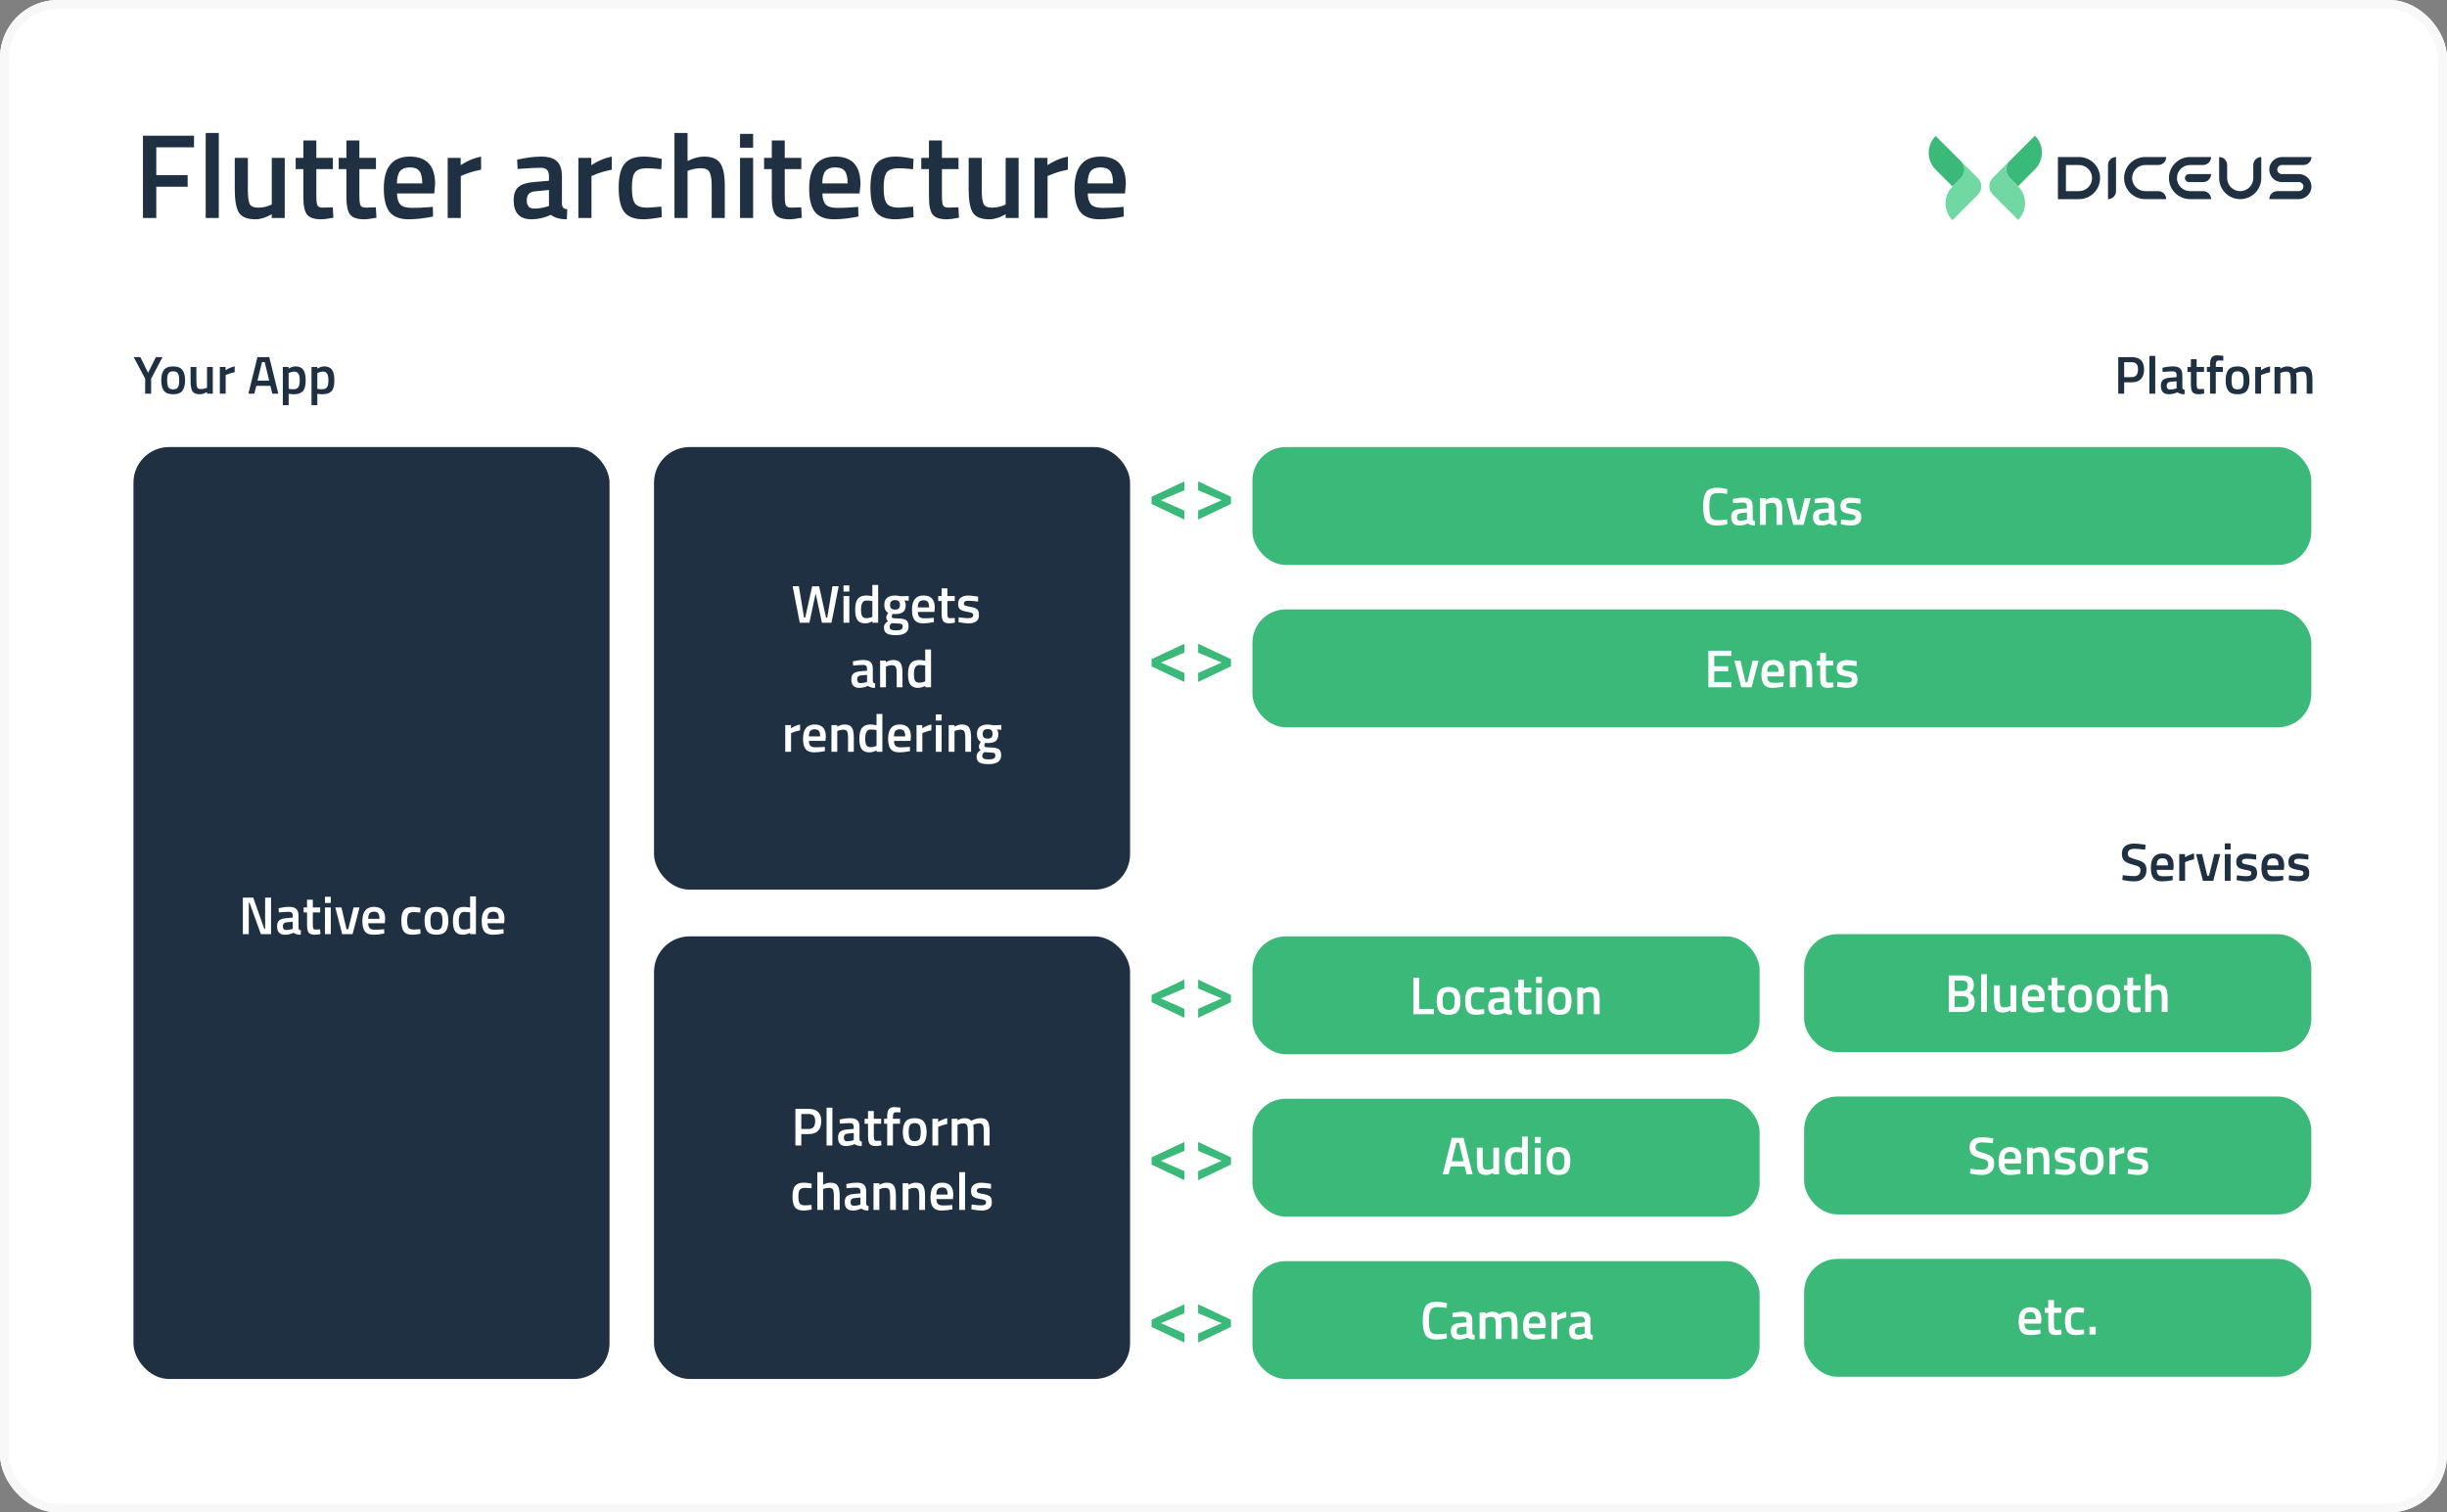 <svg width="1100" height="680" viewBox="0 0 1100 680" fill="none" xmlns="http://www.w3.org/2000/svg">
<rect x="0" y="0" width="1100" height="680" fill="#808080" stroke="none"/>
<g clip-path="url(#clip0_2421_4781)">
<rect width="1100" height="680" rx="26" fill="white"/>
<path d="M947.621 74.189V89.532C948.575 89.532 949.49 89.153 950.164 88.479C950.839 87.804 951.218 86.889 951.218 85.935V70.592C950.264 70.592 949.349 70.971 948.675 71.645C948 72.32 947.621 73.235 947.621 74.189Z" fill="#1F3042"/>
<path d="M964.313 74.189H970.187C970.659 74.189 971.127 74.096 971.563 73.915C972 73.734 972.396 73.469 972.73 73.135C973.064 72.801 973.329 72.404 973.509 71.968C973.69 71.532 973.782 71.064 973.782 70.592H964.313C961.801 70.592 959.392 71.59 957.616 73.366C955.84 75.142 954.842 77.551 954.842 80.063C954.842 82.575 955.84 84.983 957.616 86.759C959.393 88.535 961.801 89.532 964.313 89.532H973.782C973.782 88.579 973.404 87.664 972.729 86.99C972.055 86.315 971.141 85.936 970.187 85.935H964.313C962.756 85.934 961.263 85.315 960.163 84.214C959.062 83.113 958.444 81.62 958.444 80.063C958.444 78.506 959.062 77.013 960.163 75.911C961.263 74.809 962.756 74.19 964.313 74.189Z" fill="#1F3042"/>
<path d="M934.573 70.592H925.102V89.541H934.573C937.084 89.541 939.493 88.543 941.269 86.767C943.044 84.992 944.042 82.583 944.042 80.072C944.043 78.827 943.799 77.595 943.324 76.445C942.848 75.295 942.151 74.25 941.272 73.37C940.392 72.489 939.348 71.791 938.199 71.314C937.049 70.838 935.817 70.592 934.573 70.592ZM940.447 80.063C940.447 80.834 940.295 81.598 940 82.311C939.704 83.023 939.272 83.671 938.726 84.216C938.181 84.761 937.533 85.194 936.82 85.489C936.108 85.784 935.344 85.936 934.573 85.935H928.698V74.189H934.573C935.344 74.189 936.108 74.341 936.821 74.636C937.533 74.931 938.181 75.364 938.726 75.909C939.272 76.455 939.705 77.102 940 77.815C940.295 78.528 940.447 79.291 940.447 80.063Z" fill="#1F3042"/>
<path d="M975.008 80.063C975.008 82.574 976.005 84.983 977.781 86.759C979.557 88.535 981.966 89.532 984.477 89.532H993.948C993.948 88.578 993.569 87.663 992.895 86.989C992.22 86.314 991.305 85.935 990.351 85.935H984.477C982.92 85.934 981.427 85.315 980.327 84.214C979.226 83.113 978.608 81.62 978.608 80.063C978.608 78.505 979.227 77.011 980.329 75.909C981.43 74.808 982.924 74.189 984.482 74.189H990.357C990.829 74.189 991.297 74.096 991.733 73.915C992.169 73.734 992.566 73.469 992.9 73.135C993.234 72.801 993.499 72.405 993.68 71.968C993.86 71.532 993.953 71.064 993.953 70.592H984.477C981.966 70.592 979.557 71.59 977.781 73.366C976.005 75.143 975.008 77.551 975.008 80.063Z" fill="#1F3042"/>
<path d="M982.199 80.063C982.199 80.299 982.245 80.533 982.336 80.752C982.426 80.97 982.559 81.169 982.726 81.336C982.893 81.503 983.091 81.635 983.31 81.726C983.528 81.816 983.762 81.862 983.999 81.862H990.354C990.827 81.862 991.294 81.769 991.731 81.588C992.167 81.407 992.563 81.142 992.897 80.808C993.231 80.473 993.496 80.077 993.676 79.64C993.857 79.204 993.95 78.736 993.949 78.264H983.999C983.762 78.263 983.528 78.31 983.31 78.4C983.091 78.49 982.893 78.623 982.726 78.79C982.559 78.957 982.426 79.156 982.336 79.374C982.245 79.593 982.199 79.827 982.199 80.063Z" fill="#1F3042"/>
<path d="M1012.92 74.189V80.063C1012.92 80.834 1012.77 81.598 1012.47 82.311C1012.18 83.023 1011.74 83.671 1011.2 84.216C1010.65 84.761 1010 85.194 1009.29 85.489C1008.58 85.784 1007.81 85.936 1007.04 85.935C1006.27 85.936 1005.51 85.784 1004.8 85.489C1004.08 85.194 1003.44 84.761 1002.89 84.216C1002.34 83.671 1001.91 83.023 1001.62 82.311C1001.32 81.598 1001.17 80.834 1001.17 80.063V74.189C1001.17 73.235 1000.79 72.32 1000.12 71.645C999.441 70.971 998.526 70.592 997.572 70.592V80.063C997.573 82.575 998.571 84.983 1000.35 86.759C1002.12 88.535 1004.53 89.532 1007.04 89.532C1009.55 89.531 1011.96 88.533 1013.74 86.757C1015.51 84.981 1016.51 82.573 1016.51 80.063V70.592C1015.55 70.593 1014.64 70.973 1013.97 71.647C1013.29 72.322 1012.92 73.236 1012.92 74.189Z" fill="#1F3042"/>
<path d="M1033.42 78.264H1025.74C1025.21 78.264 1024.7 78.054 1024.31 77.68C1023.93 77.306 1023.72 76.798 1023.71 76.264C1023.71 75.713 1023.93 75.185 1024.32 74.796C1024.71 74.407 1025.24 74.189 1025.79 74.189H1035.46C1036.41 74.189 1037.32 73.81 1038 73.135C1038.67 72.461 1039.05 71.546 1039.05 70.592H1025.84C1022.77 70.592 1020.19 73.007 1020.1 76.075C1020.08 76.815 1020.21 77.551 1020.47 78.243C1020.74 78.934 1021.13 79.567 1021.64 80.104C1022.15 80.642 1022.76 81.073 1023.44 81.375C1024.11 81.677 1024.84 81.842 1025.58 81.862C1025.63 81.862 1025.69 81.862 1025.74 81.862H1033.5C1034.02 81.882 1034.52 82.103 1034.88 82.479C1035.25 82.856 1035.45 83.358 1035.46 83.882C1035.45 84.429 1035.22 84.95 1034.83 85.333C1034.44 85.716 1033.92 85.93 1033.37 85.93H1023.71C1022.76 85.93 1021.84 86.31 1021.16 86.985C1020.49 87.661 1020.11 88.577 1020.11 89.532H1033.32C1036.39 89.532 1038.97 87.118 1039.06 84.049C1039.08 83.297 1038.95 82.548 1038.67 81.847C1038.4 81.147 1037.99 80.508 1037.46 79.969C1036.94 79.429 1036.31 79.001 1035.62 78.708C1034.92 78.415 1034.18 78.264 1033.43 78.264H1033.42Z" fill="#1F3042"/>
<path d="M870.138 61.123L881.522 72.506C882.487 73.482 883.041 74.791 883.071 76.163C883.101 77.535 882.603 78.866 881.682 79.883L881.694 79.872L877.714 83.852L870.138 76.275C869.143 75.281 868.354 74.099 867.816 72.799C867.277 71.499 867 70.106 867 68.699C867 67.292 867.277 65.899 867.816 64.599C868.354 63.299 869.143 62.118 870.138 61.123Z" fill="#3BB979"/>
<path d="M889.079 80.066L881.516 72.504C882.481 73.48 883.035 74.789 883.064 76.16C883.093 77.532 882.596 78.864 881.674 79.88L877.714 83.849C876.719 84.844 875.93 86.025 875.392 87.325C874.853 88.624 874.576 90.017 874.576 91.424C874.576 92.831 874.853 94.224 875.392 95.524C875.93 96.824 876.719 98.005 877.714 99L889.079 87.63C890.081 86.627 890.644 85.266 890.644 83.848C890.644 82.43 890.081 81.07 889.079 80.066Z" fill="url(#paint0_linear_2421_4781)"/>
<path d="M914.77 61L903.387 72.383C902.423 73.36 901.869 74.669 901.839 76.041C901.809 77.412 902.306 78.744 903.227 79.761L903.216 79.749L907.194 83.728L914.77 76.152C915.765 75.157 916.554 73.976 917.093 72.676C917.631 71.376 917.908 69.983 917.908 68.576C917.908 67.169 917.631 65.776 917.093 64.476C916.554 63.176 915.765 61.995 914.77 61V61Z" fill="#3BB979"/>
<path d="M895.824 79.949L903.386 72.385C902.422 73.361 901.868 74.67 901.839 76.042C901.809 77.414 902.305 78.745 903.226 79.763L907.198 83.735C909.207 85.745 910.335 88.47 910.335 91.311C910.335 94.153 909.207 96.878 907.198 98.888L895.824 87.509C895.327 87.013 894.933 86.424 894.665 85.775C894.396 85.126 894.258 84.431 894.258 83.729C894.258 83.027 894.396 82.332 894.665 81.683C894.933 81.034 895.327 80.445 895.824 79.949Z" fill="url(#paint1_linear_2421_4781)"/>
<path d="M64.266 98V61.01H87.216V66.248H70.26V78.722H84.354V83.96H70.26V98H64.266ZM92.47 98V59.768H98.356V98H92.47ZM122.166 71H127.998V98H122.166V96.326C119.538 97.838 117.108 98.594 114.876 98.594C111.168 98.594 108.684 97.604 107.424 95.624C106.164 93.608 105.534 90.098 105.534 85.094V71H111.42V85.148C111.42 88.388 111.69 90.566 112.23 91.682C112.77 92.798 114.03 93.356 116.01 93.356C117.954 93.356 119.736 92.996 121.356 92.276L122.166 91.952V71ZM149.651 76.022H142.199V87.902C142.199 90.098 142.361 91.556 142.685 92.276C143.009 92.996 143.837 93.356 145.169 93.356L149.597 93.194L149.867 97.892C147.455 98.36 145.619 98.594 144.359 98.594C141.299 98.594 139.193 97.892 138.041 96.488C136.925 95.084 136.367 92.438 136.367 88.55V76.022H132.911V71H136.367V63.17H142.199V71H149.651V76.022ZM169.004 76.022H161.552V87.902C161.552 90.098 161.714 91.556 162.038 92.276C162.362 92.996 163.19 93.356 164.522 93.356L168.95 93.194L169.22 97.892C166.808 98.36 164.972 98.594 163.712 98.594C160.652 98.594 158.546 97.892 157.394 96.488C156.278 95.084 155.72 92.438 155.72 88.55V76.022H152.264V71H155.72V63.17H161.552V71H169.004V76.022ZM193.056 93.14L194.568 92.978L194.676 97.352C190.572 98.18 186.936 98.594 183.768 98.594C179.772 98.594 176.892 97.496 175.128 95.3C173.4 93.104 172.536 89.594 172.536 84.77C172.536 75.194 176.442 70.406 184.254 70.406C191.814 70.406 195.594 74.528 195.594 82.772L195.216 86.984H178.476C178.512 89.216 178.998 90.854 179.934 91.898C180.87 92.942 182.616 93.464 185.172 93.464C187.728 93.464 190.356 93.356 193.056 93.14ZM189.816 82.448C189.816 79.784 189.384 77.93 188.52 76.886C187.692 75.806 186.27 75.266 184.254 75.266C182.238 75.266 180.762 75.824 179.826 76.94C178.926 78.056 178.458 79.892 178.422 82.448H189.816ZM201.253 98V71H207.085V74.24C210.145 72.26 213.205 70.982 216.265 70.406V76.292C213.169 76.904 210.523 77.696 208.327 78.668L207.139 79.154V98H201.253ZM252.61 79.316V91.628C252.646 92.42 252.844 93.014 253.204 93.41C253.6 93.77 254.194 94.004 254.986 94.112L254.824 98.594C251.728 98.594 249.334 97.928 247.642 96.596C244.762 97.928 241.864 98.594 238.948 98.594C233.584 98.594 230.902 95.732 230.902 90.008C230.902 87.272 231.622 85.292 233.062 84.068C234.538 82.844 236.788 82.106 239.812 81.854L246.778 81.26V79.316C246.778 77.876 246.454 76.868 245.806 76.292C245.194 75.716 244.276 75.428 243.052 75.428C240.748 75.428 237.868 75.572 234.412 75.86L232.684 75.968L232.468 71.81C236.392 70.874 239.992 70.406 243.268 70.406C246.58 70.406 248.956 71.126 250.396 72.566C251.872 73.97 252.61 76.22 252.61 79.316ZM240.514 86.012C238.03 86.228 236.788 87.578 236.788 90.062C236.788 92.546 237.886 93.788 240.082 93.788C241.882 93.788 243.79 93.5 245.806 92.924L246.778 92.6V85.418L240.514 86.012ZM260 98V71H265.832V74.24C268.892 72.26 271.952 70.982 275.012 70.406V76.292C271.916 76.904 269.27 77.696 267.074 78.668L265.886 79.154V98H260ZM289.398 70.406C291.306 70.406 293.556 70.658 296.148 71.162L297.498 71.432L297.282 76.076C294.438 75.788 292.332 75.644 290.964 75.644C288.228 75.644 286.392 76.256 285.456 77.48C284.52 78.704 284.052 81.008 284.052 84.392C284.052 87.776 284.502 90.116 285.402 91.412C286.302 92.708 288.174 93.356 291.018 93.356L297.336 92.924L297.498 97.622C293.862 98.27 291.126 98.594 289.29 98.594C285.186 98.594 282.288 97.496 280.596 95.3C278.94 93.068 278.112 89.432 278.112 84.392C278.112 79.352 278.994 75.77 280.758 73.646C282.522 71.486 285.402 70.406 289.398 70.406ZM309.075 98H303.189V59.768H309.075V72.404C311.739 71.072 314.205 70.406 316.473 70.406C320.073 70.406 322.521 71.432 323.817 73.484C325.149 75.5 325.815 78.848 325.815 83.528V98H319.929V83.69C319.929 80.774 319.623 78.704 319.011 77.48C318.399 76.256 317.103 75.644 315.123 75.644C313.395 75.644 311.667 75.932 309.939 76.508L309.075 76.832V98ZM332.668 98V71H338.554V98H332.668ZM332.668 66.41V60.2H338.554V66.41H332.668ZM360.219 76.022H352.767V87.902C352.767 90.098 352.929 91.556 353.253 92.276C353.577 92.996 354.405 93.356 355.737 93.356L360.165 93.194L360.435 97.892C358.023 98.36 356.187 98.594 354.927 98.594C351.867 98.594 349.761 97.892 348.609 96.488C347.493 95.084 346.935 92.438 346.935 88.55V76.022H343.479V71H346.935V63.17H352.767V71H360.219V76.022ZM384.27 93.14L385.782 92.978L385.89 97.352C381.786 98.18 378.15 98.594 374.982 98.594C370.986 98.594 368.106 97.496 366.342 95.3C364.614 93.104 363.75 89.594 363.75 84.77C363.75 75.194 367.656 70.406 375.468 70.406C383.028 70.406 386.808 74.528 386.808 82.772L386.43 86.984H369.69C369.726 89.216 370.212 90.854 371.148 91.898C372.084 92.942 373.83 93.464 376.386 93.464C378.942 93.464 381.57 93.356 384.27 93.14ZM381.03 82.448C381.03 79.784 380.598 77.93 379.734 76.886C378.906 75.806 377.484 75.266 375.468 75.266C373.452 75.266 371.976 75.824 371.04 76.94C370.14 78.056 369.672 79.892 369.636 82.448H381.03ZM402.566 70.406C404.474 70.406 406.724 70.658 409.316 71.162L410.666 71.432L410.45 76.076C407.606 75.788 405.5 75.644 404.132 75.644C401.396 75.644 399.56 76.256 398.624 77.48C397.688 78.704 397.22 81.008 397.22 84.392C397.22 87.776 397.67 90.116 398.57 91.412C399.47 92.708 401.342 93.356 404.186 93.356L410.504 92.924L410.666 97.622C407.03 98.27 404.294 98.594 402.458 98.594C398.354 98.594 395.456 97.496 393.764 95.3C392.108 93.068 391.28 89.432 391.28 84.392C391.28 79.352 392.162 75.77 393.926 73.646C395.69 71.486 398.57 70.406 402.566 70.406ZM430.883 76.022H423.431V87.902C423.431 90.098 423.593 91.556 423.917 92.276C424.241 92.996 425.069 93.356 426.401 93.356L430.829 93.194L431.099 97.892C428.687 98.36 426.851 98.594 425.591 98.594C422.531 98.594 420.425 97.892 419.273 96.488C418.157 95.084 417.599 92.438 417.599 88.55V76.022H414.143V71H417.599V63.17H423.431V71H430.883V76.022ZM452.072 71H457.904V98H452.072V96.326C449.444 97.838 447.014 98.594 444.782 98.594C441.074 98.594 438.59 97.604 437.33 95.624C436.07 93.608 435.44 90.098 435.44 85.094V71H441.326V85.148C441.326 88.388 441.596 90.566 442.136 91.682C442.676 92.798 443.936 93.356 445.916 93.356C447.86 93.356 449.642 92.996 451.262 92.276L452.072 91.952V71ZM465.031 98V71H470.863V74.24C473.923 72.26 476.983 70.982 480.043 70.406V76.292C476.947 76.904 474.301 77.696 472.105 78.668L470.917 79.154V98H465.031ZM503.556 93.14L505.068 92.978L505.176 97.352C501.072 98.18 497.436 98.594 494.268 98.594C490.272 98.594 487.392 97.496 485.628 95.3C483.9 93.104 483.036 89.594 483.036 84.77C483.036 75.194 486.942 70.406 494.754 70.406C502.314 70.406 506.094 74.528 506.094 82.772L505.716 86.984H488.976C489.012 89.216 489.498 90.854 490.434 91.898C491.37 92.942 493.116 93.464 495.672 93.464C498.228 93.464 500.856 93.356 503.556 93.14ZM500.316 82.448C500.316 79.784 499.884 77.93 499.02 76.886C498.192 75.806 496.77 75.266 494.754 75.266C492.738 75.266 491.262 75.824 490.326 76.94C489.426 78.056 488.958 79.892 488.922 82.448H500.316Z" fill="#1F3042"/>
<rect x="60" y="201" width="214" height="419" rx="16" fill="#1F3042"/>
<rect x="294" y="201" width="214" height="199" rx="16" fill="#1F3042"/>
<rect x="294" y="421" width="214" height="199" rx="16" fill="#1F3042"/>
<rect x="563" y="201" width="476" height="53" rx="15" fill="#3BB979"/>
<rect x="811" y="420" width="228" height="53" rx="15" fill="#3BB979"/>
<rect x="563" y="421" width="228" height="53" rx="15" fill="#3BB979"/>
<rect x="563" y="274" width="476" height="53" rx="15" fill="#3BB979"/>
<rect x="811" y="493" width="228" height="53" rx="15" fill="#3BB979"/>
<rect x="563" y="494" width="228" height="53" rx="15" fill="#3BB979"/>
<rect x="811" y="566" width="228" height="53" rx="15" fill="#3BB979"/>
<rect x="563" y="567" width="228" height="53" rx="15" fill="#3BB979"/>
<path d="M67.944 177H65.256V170.232L60.096 160.56H63.096L66.576 167.616L70.08 160.56H73.056L67.944 170.232V177ZM73.716 166.296C74.548 165.256 75.924 164.736 77.844 164.736C79.764 164.736 81.132 165.256 81.948 166.296C82.78 167.336 83.196 168.896 83.196 170.976C83.196 173.056 82.796 174.624 81.996 175.68C81.196 176.736 79.812 177.264 77.844 177.264C75.876 177.264 74.492 176.736 73.692 175.68C72.892 174.624 72.492 173.056 72.492 170.976C72.492 168.896 72.9 167.336 73.716 166.296ZM75.684 174.096C76.052 174.736 76.772 175.056 77.844 175.056C78.916 175.056 79.636 174.736 80.004 174.096C80.372 173.456 80.556 172.408 80.556 170.952C80.556 169.496 80.356 168.464 79.956 167.856C79.572 167.248 78.868 166.944 77.844 166.944C76.82 166.944 76.108 167.248 75.708 167.856C75.324 168.464 75.132 169.496 75.132 170.952C75.132 172.408 75.316 173.456 75.684 174.096ZM93.067 165H95.659V177H93.067V176.256C91.899 176.928 90.819 177.264 89.827 177.264C88.179 177.264 87.075 176.824 86.515 175.944C85.955 175.048 85.675 173.488 85.675 171.264V165H88.291V171.288C88.291 172.728 88.411 173.696 88.651 174.192C88.891 174.688 89.451 174.936 90.331 174.936C91.195 174.936 91.987 174.776 92.707 174.456L93.067 174.312V165ZM98.826 177V165H101.418V166.44C102.778 165.56 104.138 164.992 105.498 164.736V167.352C104.122 167.624 102.946 167.976 101.97 168.408L101.442 168.624V177H98.826ZM111.668 177L115.724 160.56H121.028L125.108 177H122.42L121.532 173.472H115.22L114.332 177H111.668ZM117.788 162.792L115.748 171.12H121.004L118.988 162.792H117.788ZM127.139 182.16V165H129.731V165.744C130.835 165.072 131.867 164.736 132.827 164.736C134.411 164.736 135.571 165.224 136.307 166.2C137.043 167.16 137.411 168.784 137.411 171.072C137.411 173.344 136.987 174.944 136.139 175.872C135.307 176.8 133.939 177.264 132.035 177.264C131.379 177.264 130.619 177.192 129.755 177.048V182.16H127.139ZM132.371 167.064C131.619 167.064 130.867 167.232 130.115 167.568L129.755 167.736V174.816C130.395 174.944 131.099 175.008 131.867 175.008C132.955 175.008 133.707 174.696 134.123 174.072C134.539 173.448 134.747 172.384 134.747 170.88C134.747 168.336 133.955 167.064 132.371 167.064ZM140.029 182.16V165H142.621V165.744C143.725 165.072 144.757 164.736 145.717 164.736C147.301 164.736 148.461 165.224 149.197 166.2C149.933 167.16 150.301 168.784 150.301 171.072C150.301 173.344 149.877 174.944 149.029 175.872C148.197 176.8 146.829 177.264 144.925 177.264C144.269 177.264 143.509 177.192 142.645 177.048V182.16H140.029ZM145.261 167.064C144.509 167.064 143.757 167.232 143.005 167.568L142.645 167.736V174.816C143.285 174.944 143.989 175.008 144.757 175.008C145.845 175.008 146.597 174.696 147.013 174.072C147.429 173.448 147.637 172.384 147.637 170.88C147.637 168.336 146.845 167.064 145.261 167.064Z" fill="#1F3042"/>
<path d="M958.24 171.888H954.88V177H952.216V160.56H958.24C961.968 160.56 963.832 162.4 963.832 166.08C963.832 167.968 963.36 169.408 962.416 170.4C961.488 171.392 960.096 171.888 958.24 171.888ZM954.88 169.584H958.216C960.136 169.584 961.096 168.416 961.096 166.08C961.096 164.96 960.864 164.144 960.4 163.632C959.936 163.12 959.208 162.864 958.216 162.864H954.88V169.584ZM966.228 177V160.008H968.844V177H966.228ZM981.034 168.696V174.168C981.05 174.52 981.138 174.784 981.298 174.96C981.474 175.12 981.738 175.224 982.09 175.272L982.018 177.264C980.642 177.264 979.578 176.968 978.826 176.376C977.546 176.968 976.258 177.264 974.962 177.264C972.578 177.264 971.386 175.992 971.386 173.448C971.386 172.232 971.706 171.352 972.346 170.808C973.002 170.264 974.002 169.936 975.346 169.824L978.442 169.56V168.696C978.442 168.056 978.298 167.608 978.01 167.352C977.738 167.096 977.33 166.968 976.786 166.968C975.762 166.968 974.482 167.032 972.946 167.16L972.178 167.208L972.082 165.36C973.826 164.944 975.426 164.736 976.882 164.736C978.354 164.736 979.41 165.056 980.05 165.696C980.706 166.32 981.034 167.32 981.034 168.696ZM975.658 171.672C974.554 171.768 974.002 172.368 974.002 173.472C974.002 174.576 974.49 175.128 975.466 175.128C976.266 175.128 977.114 175 978.01 174.744L978.442 174.6V171.408L975.658 171.672ZM990.774 167.232H987.462V172.512C987.462 173.488 987.534 174.136 987.678 174.456C987.822 174.776 988.19 174.936 988.782 174.936L990.75 174.864L990.87 176.952C989.798 177.16 988.982 177.264 988.422 177.264C987.062 177.264 986.126 176.952 985.614 176.328C985.118 175.704 984.87 174.528 984.87 172.8V167.232H983.334V165H984.87V161.52H987.462V165H990.774V167.232ZM996.064 167.232V177H993.472V167.232H992.08V165H993.472V164.232C993.472 162.52 993.72 161.344 994.216 160.704C994.712 160.064 995.592 159.744 996.856 159.744L999.448 159.984L999.424 162.12C998.64 162.088 997.984 162.072 997.456 162.072C996.944 162.072 996.584 162.232 996.376 162.552C996.168 162.856 996.064 163.424 996.064 164.256V165H999.232V167.232H996.064ZM1001.72 166.296C1002.56 165.256 1003.93 164.736 1005.85 164.736C1007.77 164.736 1009.14 165.256 1009.96 166.296C1010.79 167.336 1011.2 168.896 1011.2 170.976C1011.2 173.056 1010.8 174.624 1010 175.68C1009.2 176.736 1007.82 177.264 1005.85 177.264C1003.88 177.264 1002.5 176.736 1001.7 175.68C1000.9 174.624 1000.5 173.056 1000.5 170.976C1000.5 168.896 1000.91 167.336 1001.72 166.296ZM1003.69 174.096C1004.06 174.736 1004.78 175.056 1005.85 175.056C1006.92 175.056 1007.64 174.736 1008.01 174.096C1008.38 173.456 1008.56 172.408 1008.56 170.952C1008.56 169.496 1008.36 168.464 1007.96 167.856C1007.58 167.248 1006.88 166.944 1005.85 166.944C1004.83 166.944 1004.12 167.248 1003.72 167.856C1003.33 168.464 1003.14 169.496 1003.14 170.952C1003.14 172.408 1003.32 173.456 1003.69 174.096ZM1013.8 177V165H1016.39V166.44C1017.75 165.56 1019.11 164.992 1020.47 164.736V167.352C1019.1 167.624 1017.92 167.976 1016.95 168.408L1016.42 168.624V177H1013.8ZM1025.09 177H1022.47V165H1025.07V165.744C1026.2 165.072 1027.24 164.736 1028.19 164.736C1029.58 164.736 1030.59 165.128 1031.23 165.912C1032.69 165.128 1034.14 164.736 1035.58 164.736C1037.02 164.736 1038.03 165.184 1038.63 166.08C1039.22 166.96 1039.51 168.456 1039.51 170.568V177H1036.92V170.64C1036.92 169.344 1036.79 168.424 1036.51 167.88C1036.26 167.336 1035.71 167.064 1034.88 167.064C1034.16 167.064 1033.39 167.224 1032.55 167.544L1032.15 167.712C1032.27 168.032 1032.34 169.056 1032.34 170.784V177H1029.75V170.832C1029.75 169.408 1029.62 168.424 1029.36 167.88C1029.11 167.336 1028.55 167.064 1027.68 167.064C1026.88 167.064 1026.14 167.224 1025.45 167.544L1025.09 167.688V177Z" fill="#1F3042"/>
<path d="M109.173 420V403.56H113.829L118.821 417.648H119.181V403.56H121.845V420H117.285L112.173 405.888H111.837V420H109.173ZM134.194 411.696V417.168C134.21 417.52 134.298 417.784 134.458 417.96C134.634 418.12 134.898 418.224 135.25 418.272L135.178 420.264C133.802 420.264 132.738 419.968 131.986 419.376C130.706 419.968 129.418 420.264 128.122 420.264C125.738 420.264 124.546 418.992 124.546 416.448C124.546 415.232 124.866 414.352 125.506 413.808C126.162 413.264 127.162 412.936 128.506 412.824L131.602 412.56V411.696C131.602 411.056 131.458 410.608 131.17 410.352C130.898 410.096 130.49 409.968 129.946 409.968C128.922 409.968 127.642 410.032 126.106 410.16L125.338 410.208L125.242 408.36C126.986 407.944 128.586 407.736 130.042 407.736C131.514 407.736 132.57 408.056 133.21 408.696C133.866 409.32 134.194 410.32 134.194 411.696ZM128.818 414.672C127.714 414.768 127.162 415.368 127.162 416.472C127.162 417.576 127.65 418.128 128.626 418.128C129.426 418.128 130.274 418 131.17 417.744L131.602 417.6V414.408L128.818 414.672ZM143.935 410.232H140.623V415.512C140.623 416.488 140.695 417.136 140.839 417.456C140.983 417.776 141.351 417.936 141.943 417.936L143.911 417.864L144.031 419.952C142.959 420.16 142.143 420.264 141.583 420.264C140.223 420.264 139.287 419.952 138.775 419.328C138.279 418.704 138.031 417.528 138.031 415.8V410.232H136.495V408H138.031V404.52H140.623V408H143.935V410.232ZM146.08 420V408H148.696V420H146.08ZM146.08 405.96V403.2H148.696V405.96H146.08ZM150.741 408H153.477L155.781 417.768H156.549L158.949 408H161.613L158.493 420H153.837L150.741 408ZM172.015 417.84L172.687 417.768L172.735 419.712C170.911 420.08 169.295 420.264 167.887 420.264C166.111 420.264 164.831 419.776 164.047 418.8C163.279 417.824 162.895 416.264 162.895 414.12C162.895 409.864 164.631 407.736 168.103 407.736C171.463 407.736 173.143 409.568 173.143 413.232L172.975 415.104H165.535C165.551 416.096 165.767 416.824 166.183 417.288C166.599 417.752 167.375 417.984 168.511 417.984C169.647 417.984 170.815 417.936 172.015 417.84ZM170.575 413.088C170.575 411.904 170.383 411.08 169.999 410.616C169.631 410.136 168.999 409.896 168.103 409.896C167.207 409.896 166.551 410.144 166.135 410.64C165.735 411.136 165.527 411.952 165.511 413.088H170.575ZM185.42 407.736C186.268 407.736 187.268 407.848 188.42 408.072L189.02 408.192L188.924 410.256C187.66 410.128 186.724 410.064 186.116 410.064C184.9 410.064 184.084 410.336 183.668 410.88C183.252 411.424 183.044 412.448 183.044 413.952C183.044 415.456 183.244 416.496 183.644 417.072C184.044 417.648 184.876 417.936 186.14 417.936L188.948 417.744L189.02 419.832C187.404 420.12 186.188 420.264 185.372 420.264C183.548 420.264 182.26 419.776 181.508 418.8C180.772 417.808 180.404 416.192 180.404 413.952C180.404 411.712 180.796 410.12 181.58 409.176C182.364 408.216 183.644 407.736 185.42 407.736ZM192.08 409.296C192.912 408.256 194.288 407.736 196.208 407.736C198.128 407.736 199.496 408.256 200.312 409.296C201.144 410.336 201.56 411.896 201.56 413.976C201.56 416.056 201.16 417.624 200.36 418.68C199.56 419.736 198.176 420.264 196.208 420.264C194.24 420.264 192.856 419.736 192.056 418.68C191.256 417.624 190.856 416.056 190.856 413.976C190.856 411.896 191.264 410.336 192.08 409.296ZM194.048 417.096C194.416 417.736 195.136 418.056 196.208 418.056C197.28 418.056 198 417.736 198.368 417.096C198.736 416.456 198.92 415.408 198.92 413.952C198.92 412.496 198.72 411.464 198.32 410.856C197.936 410.248 197.232 409.944 196.208 409.944C195.184 409.944 194.472 410.248 194.072 410.856C193.688 411.464 193.496 412.496 193.496 413.952C193.496 415.408 193.68 416.456 194.048 417.096ZM213.95 403.008V420H211.358V419.376C210.19 419.968 209.118 420.264 208.142 420.264C206.574 420.264 205.422 419.792 204.686 418.848C203.966 417.904 203.606 416.32 203.606 414.096C203.606 411.872 204.006 410.256 204.806 409.248C205.622 408.24 206.886 407.736 208.598 407.736C209.174 407.736 210.086 407.84 211.334 408.048V403.008H213.95ZM210.926 417.504L211.334 417.336V410.232C210.374 410.072 209.486 409.992 208.67 409.992C207.054 409.992 206.246 411.336 206.246 414.024C206.246 415.496 206.43 416.52 206.798 417.096C207.182 417.656 207.782 417.936 208.598 417.936C209.414 417.936 210.19 417.792 210.926 417.504ZM225.663 417.84L226.335 417.768L226.383 419.712C224.559 420.08 222.943 420.264 221.535 420.264C219.759 420.264 218.479 419.776 217.695 418.8C216.927 417.824 216.543 416.264 216.543 414.12C216.543 409.864 218.279 407.736 221.751 407.736C225.111 407.736 226.791 409.568 226.791 413.232L226.623 415.104H219.183C219.199 416.096 219.415 416.824 219.831 417.288C220.247 417.752 221.023 417.984 222.159 417.984C223.295 417.984 224.463 417.936 225.663 417.84ZM224.223 413.088C224.223 411.904 224.031 411.08 223.647 410.616C223.279 410.136 222.647 409.896 221.751 409.896C220.855 409.896 220.199 410.144 219.783 410.64C219.383 411.136 219.175 411.952 219.159 413.088H224.223Z" fill="white"/>
<path d="M356.306 263.56H359.114L361.466 277.696H361.97L365.09 263.608H368.21L371.33 277.696H371.858L374.21 263.56H377.018L373.778 280H369.482L366.65 266.824L363.842 280H359.522L356.306 263.56ZM379.182 280V268H381.798V280H379.182ZM379.182 265.96V263.2H381.798V265.96H379.182ZM394.763 263.008V280H392.171V279.376C391.003 279.968 389.931 280.264 388.955 280.264C387.387 280.264 386.235 279.792 385.499 278.848C384.779 277.904 384.419 276.32 384.419 274.096C384.419 271.872 384.819 270.256 385.619 269.248C386.435 268.24 387.699 267.736 389.411 267.736C389.987 267.736 390.899 267.84 392.147 268.048V263.008H394.763ZM391.739 277.504L392.147 277.336V270.232C391.187 270.072 390.299 269.992 389.483 269.992C387.867 269.992 387.059 271.336 387.059 274.024C387.059 275.496 387.243 276.52 387.611 277.096C387.995 277.656 388.595 277.936 389.411 277.936C390.227 277.936 391.003 277.792 391.739 277.504ZM408.42 281.632C408.42 284.256 406.524 285.568 402.732 285.568C400.908 285.568 399.556 285.32 398.676 284.824C397.796 284.328 397.356 283.424 397.356 282.112C397.356 281.52 397.5 281.008 397.788 280.576C398.076 280.16 398.54 279.704 399.18 279.208C398.652 278.856 398.388 278.272 398.388 277.456C398.388 277.136 398.604 276.616 399.036 275.896L399.252 275.536C398.1 274.848 397.524 273.648 397.524 271.936C397.524 270.496 397.956 269.44 398.82 268.768C399.684 268.096 400.852 267.76 402.324 267.76C403.028 267.76 403.724 267.84 404.412 268L404.772 268.072L408.492 267.976V270.088L406.5 269.968C406.932 270.528 407.148 271.184 407.148 271.936C407.148 273.504 406.748 274.592 405.948 275.2C405.164 275.792 403.932 276.088 402.252 276.088C401.836 276.088 401.484 276.056 401.196 275.992C400.972 276.536 400.86 276.96 400.86 277.264C400.86 277.552 401.004 277.752 401.292 277.864C401.596 277.976 402.316 278.04 403.452 278.056C405.356 278.072 406.66 278.328 407.364 278.824C408.068 279.32 408.42 280.256 408.42 281.632ZM399.924 281.872C399.924 282.432 400.148 282.832 400.596 283.072C401.044 283.312 401.812 283.432 402.9 283.432C404.836 283.432 405.804 282.88 405.804 281.776C405.804 281.152 405.628 280.752 405.276 280.576C404.94 280.416 404.26 280.328 403.236 280.312L400.884 280.168C400.532 280.456 400.284 280.72 400.14 280.96C399.996 281.216 399.924 281.52 399.924 281.872ZM400.116 271.936C400.116 272.672 400.292 273.216 400.644 273.568C400.996 273.904 401.564 274.072 402.348 274.072C403.132 274.072 403.692 273.904 404.028 273.568C404.38 273.216 404.556 272.672 404.556 271.936C404.556 271.2 404.38 270.664 404.028 270.328C403.676 269.976 403.108 269.8 402.324 269.8C400.852 269.8 400.116 270.512 400.116 271.936ZM419.085 277.84L419.757 277.768L419.805 279.712C417.981 280.08 416.365 280.264 414.957 280.264C413.181 280.264 411.901 279.776 411.117 278.8C410.349 277.824 409.965 276.264 409.965 274.12C409.965 269.864 411.701 267.736 415.173 267.736C418.533 267.736 420.213 269.568 420.213 273.232L420.045 275.104H412.605C412.621 276.096 412.837 276.824 413.253 277.288C413.669 277.752 414.445 277.984 415.581 277.984C416.717 277.984 417.885 277.936 419.085 277.84ZM417.645 273.088C417.645 271.904 417.453 271.08 417.069 270.616C416.701 270.136 416.069 269.896 415.173 269.896C414.277 269.896 413.621 270.144 413.205 270.64C412.805 271.136 412.597 271.952 412.581 273.088H417.645ZM429.185 270.232H425.873V275.512C425.873 276.488 425.945 277.136 426.089 277.456C426.233 277.776 426.601 277.936 427.193 277.936L429.161 277.864L429.281 279.952C428.209 280.16 427.393 280.264 426.833 280.264C425.473 280.264 424.537 279.952 424.025 279.328C423.529 278.704 423.281 277.528 423.281 275.8V270.232H421.745V268H423.281V264.52H425.873V268H429.185V270.232ZM439.658 270.472C437.77 270.216 436.402 270.088 435.554 270.088C434.706 270.088 434.114 270.192 433.778 270.4C433.458 270.592 433.298 270.904 433.298 271.336C433.298 271.768 433.474 272.072 433.826 272.248C434.194 272.424 435.042 272.632 436.37 272.872C437.714 273.096 438.666 273.456 439.226 273.952C439.786 274.448 440.066 275.328 440.066 276.592C440.066 277.856 439.658 278.784 438.842 279.376C438.042 279.968 436.866 280.264 435.314 280.264C434.338 280.264 433.106 280.128 431.618 279.856L430.874 279.736L430.97 277.552C432.89 277.808 434.274 277.936 435.122 277.936C435.97 277.936 436.57 277.832 436.922 277.624C437.29 277.416 437.474 277.072 437.474 276.592C437.474 276.112 437.298 275.784 436.946 275.608C436.61 275.416 435.786 275.216 434.474 275.008C433.178 274.784 432.226 274.44 431.618 273.976C431.01 273.512 430.706 272.664 430.706 271.432C430.706 270.2 431.122 269.28 431.954 268.672C432.802 268.064 433.882 267.76 435.194 267.76C436.218 267.76 437.474 267.888 438.962 268.144L439.706 268.288L439.658 270.472ZM392.351 300.696V306.168C392.367 306.52 392.455 306.784 392.615 306.96C392.791 307.12 393.055 307.224 393.407 307.272L393.335 309.264C391.959 309.264 390.895 308.968 390.143 308.376C388.863 308.968 387.575 309.264 386.279 309.264C383.895 309.264 382.703 307.992 382.703 305.448C382.703 304.232 383.023 303.352 383.663 302.808C384.319 302.264 385.319 301.936 386.663 301.824L389.759 301.56V300.696C389.759 300.056 389.615 299.608 389.327 299.352C389.055 299.096 388.647 298.968 388.103 298.968C387.079 298.968 385.799 299.032 384.263 299.16L383.495 299.208L383.399 297.36C385.143 296.944 386.743 296.736 388.199 296.736C389.671 296.736 390.727 297.056 391.367 297.696C392.023 298.32 392.351 299.32 392.351 300.696ZM386.975 303.672C385.871 303.768 385.319 304.368 385.319 305.472C385.319 306.576 385.807 307.128 386.783 307.128C387.583 307.128 388.431 307 389.327 306.744L389.759 306.6V303.408L386.975 303.672ZM398.251 309H395.635V297H398.227V297.744C399.395 297.072 400.499 296.736 401.539 296.736C403.139 296.736 404.227 297.192 404.803 298.104C405.395 299 405.691 300.488 405.691 302.568V309H403.099V302.64C403.099 301.344 402.955 300.424 402.667 299.88C402.395 299.336 401.827 299.064 400.963 299.064C400.147 299.064 399.363 299.224 398.611 299.544L398.251 299.688V309ZM418.528 292.008V309H415.936V308.376C414.768 308.968 413.696 309.264 412.72 309.264C411.152 309.264 410 308.792 409.264 307.848C408.544 306.904 408.184 305.32 408.184 303.096C408.184 300.872 408.584 299.256 409.384 298.248C410.2 297.24 411.464 296.736 413.176 296.736C413.752 296.736 414.664 296.84 415.912 297.048V292.008H418.528ZM415.504 306.504L415.912 306.336V299.232C414.952 299.072 414.064 298.992 413.248 298.992C411.632 298.992 410.824 300.336 410.824 303.024C410.824 304.496 411.008 305.52 411.376 306.096C411.76 306.656 412.36 306.936 413.176 306.936C413.992 306.936 414.768 306.792 415.504 306.504ZM352.99 338V326H355.582V327.44C356.942 326.56 358.302 325.992 359.662 325.736V328.352C358.286 328.624 357.11 328.976 356.134 329.408L355.606 329.624V338H352.99ZM370.112 335.84L370.784 335.768L370.832 337.712C369.008 338.08 367.392 338.264 365.984 338.264C364.208 338.264 362.928 337.776 362.144 336.8C361.376 335.824 360.992 334.264 360.992 332.12C360.992 327.864 362.728 325.736 366.2 325.736C369.56 325.736 371.24 327.568 371.24 331.232L371.072 333.104H363.632C363.648 334.096 363.864 334.824 364.28 335.288C364.696 335.752 365.472 335.984 366.608 335.984C367.744 335.984 368.912 335.936 370.112 335.84ZM368.672 331.088C368.672 329.904 368.48 329.08 368.096 328.616C367.728 328.136 367.096 327.896 366.2 327.896C365.304 327.896 364.648 328.144 364.232 328.64C363.832 329.136 363.624 329.952 363.608 331.088H368.672ZM376.372 338H373.756V326H376.348V326.744C377.516 326.072 378.62 325.736 379.66 325.736C381.26 325.736 382.348 326.192 382.924 327.104C383.516 328 383.812 329.488 383.812 331.568V338H381.22V331.64C381.22 330.344 381.076 329.424 380.788 328.88C380.516 328.336 379.948 328.064 379.084 328.064C378.268 328.064 377.484 328.224 376.732 328.544L376.372 328.688V338ZM396.649 321.008V338H394.057V337.376C392.889 337.968 391.817 338.264 390.841 338.264C389.273 338.264 388.121 337.792 387.385 336.848C386.665 335.904 386.305 334.32 386.305 332.096C386.305 329.872 386.705 328.256 387.505 327.248C388.321 326.24 389.585 325.736 391.297 325.736C391.873 325.736 392.785 325.84 394.033 326.048V321.008H396.649ZM393.625 335.504L394.033 335.336V328.232C393.073 328.072 392.185 327.992 391.369 327.992C389.753 327.992 388.945 329.336 388.945 332.024C388.945 333.496 389.129 334.52 389.497 335.096C389.881 335.656 390.481 335.936 391.297 335.936C392.113 335.936 392.889 335.792 393.625 335.504ZM408.362 335.84L409.034 335.768L409.082 337.712C407.258 338.08 405.642 338.264 404.234 338.264C402.458 338.264 401.178 337.776 400.394 336.8C399.626 335.824 399.242 334.264 399.242 332.12C399.242 327.864 400.978 325.736 404.45 325.736C407.81 325.736 409.49 327.568 409.49 331.232L409.322 333.104H401.882C401.898 334.096 402.114 334.824 402.53 335.288C402.946 335.752 403.722 335.984 404.858 335.984C405.994 335.984 407.162 335.936 408.362 335.84ZM406.922 331.088C406.922 329.904 406.73 329.08 406.346 328.616C405.978 328.136 405.346 327.896 404.45 327.896C403.554 327.896 402.898 328.144 402.482 328.64C402.082 329.136 401.874 329.952 401.858 331.088H406.922ZM412.006 338V326H414.598V327.44C415.958 326.56 417.318 325.992 418.678 325.736V328.352C417.302 328.624 416.126 328.976 415.15 329.408L414.622 329.624V338H412.006ZM420.678 338V326H423.294V338H420.678ZM420.678 323.96V321.2H423.294V323.96H420.678ZM429.083 338H426.467V326H429.059V326.744C430.227 326.072 431.331 325.736 432.371 325.736C433.971 325.736 435.059 326.192 435.635 327.104C436.227 328 436.523 329.488 436.523 331.568V338H433.931V331.64C433.931 330.344 433.787 329.424 433.499 328.88C433.227 328.336 432.659 328.064 431.795 328.064C430.979 328.064 430.195 328.224 429.443 328.544L429.083 328.688V338ZM450.056 339.632C450.056 342.256 448.16 343.568 444.368 343.568C442.544 343.568 441.192 343.32 440.312 342.824C439.432 342.328 438.992 341.424 438.992 340.112C438.992 339.52 439.136 339.008 439.424 338.576C439.712 338.16 440.176 337.704 440.816 337.208C440.288 336.856 440.024 336.272 440.024 335.456C440.024 335.136 440.24 334.616 440.672 333.896L440.888 333.536C439.736 332.848 439.16 331.648 439.16 329.936C439.16 328.496 439.592 327.44 440.456 326.768C441.32 326.096 442.488 325.76 443.96 325.76C444.664 325.76 445.36 325.84 446.048 326L446.408 326.072L450.128 325.976V328.088L448.136 327.968C448.568 328.528 448.784 329.184 448.784 329.936C448.784 331.504 448.384 332.592 447.584 333.2C446.8 333.792 445.568 334.088 443.888 334.088C443.472 334.088 443.12 334.056 442.832 333.992C442.608 334.536 442.496 334.96 442.496 335.264C442.496 335.552 442.64 335.752 442.928 335.864C443.232 335.976 443.952 336.04 445.088 336.056C446.992 336.072 448.296 336.328 449 336.824C449.704 337.32 450.056 338.256 450.056 339.632ZM441.56 339.872C441.56 340.432 441.784 340.832 442.232 341.072C442.68 341.312 443.448 341.432 444.536 341.432C446.472 341.432 447.44 340.88 447.44 339.776C447.44 339.152 447.264 338.752 446.912 338.576C446.576 338.416 445.896 338.328 444.872 338.312L442.52 338.168C442.168 338.456 441.92 338.72 441.776 338.96C441.632 339.216 441.56 339.52 441.56 339.872ZM441.752 329.936C441.752 330.672 441.928 331.216 442.28 331.568C442.632 331.904 443.2 332.072 443.984 332.072C444.768 332.072 445.328 331.904 445.664 331.568C446.016 331.216 446.192 330.672 446.192 329.936C446.192 329.2 446.016 328.664 445.664 328.328C445.312 327.976 444.744 327.8 443.96 327.8C442.488 327.8 441.752 328.512 441.752 329.936Z" fill="white"/>
<path d="M532.419 444.428L521.835 448.892L532.419 453.572V457.604L517.659 450.584V447.344L532.419 440.432V444.428ZM549.18 448.892L538.596 444.428V440.432L553.356 447.344V450.584L538.596 457.604V453.572L549.18 448.892Z" fill="#3BB979"/>
<path d="M532.419 220.428L521.835 224.892L532.419 229.572V233.604L517.659 226.584V223.344L532.419 216.432V220.428ZM549.18 224.892L538.596 220.428V216.432L553.356 223.344V226.584L538.596 233.604V229.572L549.18 224.892Z" fill="#3BB979"/>
<path d="M532.419 293.428L521.835 297.892L532.419 302.572V306.604L517.659 299.584V296.344L532.419 289.432V293.428ZM549.18 297.892L538.596 293.428V289.432L553.356 296.344V299.584L538.596 306.604V302.572L549.18 297.892Z" fill="#3BB979"/>
<path d="M532.419 517.428L521.835 521.892L532.419 526.572V530.604L517.659 523.584V520.344L532.419 513.432V517.428ZM549.18 521.892L538.596 517.428V513.432L553.356 520.344V523.584L538.596 530.604V526.572L549.18 521.892Z" fill="#3BB979"/>
<path d="M532.419 590.428L521.835 594.892L532.419 599.572V603.604L517.659 596.584V593.344L532.419 586.432V590.428ZM549.18 594.892L538.596 590.428V586.432L553.356 593.344V596.584L538.596 603.604V599.572L549.18 594.892Z" fill="#3BB979"/>
<path d="M363.58 509.888H360.22V515H357.556V498.56H363.58C367.308 498.56 369.172 500.4 369.172 504.08C369.172 505.968 368.7 507.408 367.756 508.4C366.828 509.392 365.436 509.888 363.58 509.888ZM360.22 507.584H363.556C365.476 507.584 366.436 506.416 366.436 504.08C366.436 502.96 366.204 502.144 365.74 501.632C365.276 501.12 364.548 500.864 363.556 500.864H360.22V507.584ZM371.568 515V498.008H374.184V515H371.568ZM386.374 506.696V512.168C386.39 512.52 386.478 512.784 386.638 512.96C386.814 513.12 387.078 513.224 387.43 513.272L387.358 515.264C385.982 515.264 384.918 514.968 384.166 514.376C382.886 514.968 381.598 515.264 380.302 515.264C377.918 515.264 376.726 513.992 376.726 511.448C376.726 510.232 377.046 509.352 377.686 508.808C378.342 508.264 379.342 507.936 380.686 507.824L383.782 507.56V506.696C383.782 506.056 383.638 505.608 383.35 505.352C383.078 505.096 382.67 504.968 382.126 504.968C381.102 504.968 379.822 505.032 378.286 505.16L377.518 505.208L377.422 503.36C379.166 502.944 380.766 502.736 382.222 502.736C383.694 502.736 384.75 503.056 385.39 503.696C386.046 504.32 386.374 505.32 386.374 506.696ZM380.998 509.672C379.894 509.768 379.342 510.368 379.342 511.472C379.342 512.576 379.83 513.128 380.806 513.128C381.606 513.128 382.454 513 383.35 512.744L383.782 512.6V509.408L380.998 509.672ZM396.114 505.232H392.802V510.512C392.802 511.488 392.874 512.136 393.018 512.456C393.162 512.776 393.53 512.936 394.122 512.936L396.09 512.864L396.21 514.952C395.138 515.16 394.322 515.264 393.762 515.264C392.402 515.264 391.466 514.952 390.954 514.328C390.458 513.704 390.21 512.528 390.21 510.8V505.232H388.674V503H390.21V499.52H392.802V503H396.114V505.232ZM401.404 505.232V515H398.812V505.232H397.42V503H398.812V502.232C398.812 500.52 399.06 499.344 399.556 498.704C400.052 498.064 400.932 497.744 402.196 497.744L404.788 497.984L404.764 500.12C403.98 500.088 403.324 500.072 402.796 500.072C402.284 500.072 401.924 500.232 401.716 500.552C401.508 500.856 401.404 501.424 401.404 502.256V503H404.572V505.232H401.404ZM407.064 504.296C407.896 503.256 409.272 502.736 411.192 502.736C413.112 502.736 414.48 503.256 415.296 504.296C416.128 505.336 416.544 506.896 416.544 508.976C416.544 511.056 416.144 512.624 415.344 513.68C414.544 514.736 413.16 515.264 411.192 515.264C409.224 515.264 407.84 514.736 407.04 513.68C406.24 512.624 405.84 511.056 405.84 508.976C405.84 506.896 406.248 505.336 407.064 504.296ZM409.032 512.096C409.4 512.736 410.12 513.056 411.192 513.056C412.264 513.056 412.984 512.736 413.352 512.096C413.72 511.456 413.904 510.408 413.904 508.952C413.904 507.496 413.704 506.464 413.304 505.856C412.92 505.248 412.216 504.944 411.192 504.944C410.168 504.944 409.456 505.248 409.056 505.856C408.672 506.464 408.48 507.496 408.48 508.952C408.48 510.408 408.664 511.456 409.032 512.096ZM419.143 515V503H421.735V504.44C423.095 503.56 424.455 502.992 425.815 502.736V505.352C424.439 505.624 423.263 505.976 422.287 506.408L421.759 506.624V515H419.143ZM430.43 515H427.814V503H430.406V503.744C431.542 503.072 432.582 502.736 433.526 502.736C434.918 502.736 435.934 503.128 436.574 503.912C438.03 503.128 439.478 502.736 440.918 502.736C442.358 502.736 443.374 503.184 443.966 504.08C444.558 504.96 444.854 506.456 444.854 508.568V515H442.262V508.64C442.262 507.344 442.126 506.424 441.854 505.88C441.598 505.336 441.054 505.064 440.222 505.064C439.502 505.064 438.726 505.224 437.894 505.544L437.486 505.712C437.614 506.032 437.678 507.056 437.678 508.784V515H435.086V508.832C435.086 507.408 434.958 506.424 434.702 505.88C434.446 505.336 433.886 505.064 433.022 505.064C432.222 505.064 431.478 505.224 430.79 505.544L430.43 505.688V515ZM361.275 531.736C362.123 531.736 363.123 531.848 364.275 532.072L364.875 532.192L364.779 534.256C363.515 534.128 362.579 534.064 361.971 534.064C360.755 534.064 359.939 534.336 359.523 534.88C359.107 535.424 358.899 536.448 358.899 537.952C358.899 539.456 359.099 540.496 359.499 541.072C359.899 541.648 360.731 541.936 361.995 541.936L364.803 541.744L364.875 543.832C363.259 544.12 362.043 544.264 361.227 544.264C359.403 544.264 358.115 543.776 357.363 542.8C356.627 541.808 356.259 540.192 356.259 537.952C356.259 535.712 356.651 534.12 357.435 533.176C358.219 532.216 359.499 531.736 361.275 531.736ZM370.02 544H367.404V527.008H370.02V532.624C371.204 532.032 372.3 531.736 373.308 531.736C374.908 531.736 375.996 532.192 376.572 533.104C377.164 534 377.46 535.488 377.46 537.568V544H374.844V537.64C374.844 536.344 374.708 535.424 374.436 534.88C374.164 534.336 373.588 534.064 372.708 534.064C371.94 534.064 371.172 534.192 370.404 534.448L370.02 534.592V544ZM389.386 535.696V541.168C389.402 541.52 389.49 541.784 389.65 541.96C389.826 542.12 390.09 542.224 390.442 542.272L390.37 544.264C388.994 544.264 387.93 543.968 387.178 543.376C385.898 543.968 384.61 544.264 383.314 544.264C380.93 544.264 379.738 542.992 379.738 540.448C379.738 539.232 380.058 538.352 380.698 537.808C381.354 537.264 382.354 536.936 383.698 536.824L386.794 536.56V535.696C386.794 535.056 386.65 534.608 386.362 534.352C386.09 534.096 385.682 533.968 385.138 533.968C384.114 533.968 382.834 534.032 381.298 534.16L380.53 534.208L380.434 532.36C382.178 531.944 383.778 531.736 385.234 531.736C386.706 531.736 387.762 532.056 388.402 532.696C389.058 533.32 389.386 534.32 389.386 535.696ZM384.01 538.672C382.906 538.768 382.354 539.368 382.354 540.472C382.354 541.576 382.842 542.128 383.818 542.128C384.618 542.128 385.466 542 386.362 541.744L386.794 541.6V538.408L384.01 538.672ZM395.286 544H392.67V532H395.262V532.744C396.43 532.072 397.534 531.736 398.574 531.736C400.174 531.736 401.262 532.192 401.838 533.104C402.43 534 402.726 535.488 402.726 537.568V544H400.134V537.64C400.134 536.344 399.99 535.424 399.702 534.88C399.43 534.336 398.862 534.064 397.998 534.064C397.182 534.064 396.398 534.224 395.646 534.544L395.286 534.688V544ZM408.388 544H405.771V532H408.364V532.744C409.532 532.072 410.636 531.736 411.676 531.736C413.276 531.736 414.364 532.192 414.94 533.104C415.532 534 415.828 535.488 415.828 537.568V544H413.236V537.64C413.236 536.344 413.092 535.424 412.804 534.88C412.532 534.336 411.964 534.064 411.1 534.064C410.284 534.064 409.5 534.224 408.748 534.544L408.388 534.688V544ZM427.417 541.84L428.089 541.768L428.137 543.712C426.313 544.08 424.697 544.264 423.289 544.264C421.513 544.264 420.233 543.776 419.449 542.8C418.681 541.824 418.297 540.264 418.297 538.12C418.297 533.864 420.033 531.736 423.505 531.736C426.865 531.736 428.545 533.568 428.545 537.232L428.377 539.104H420.937C420.953 540.096 421.169 540.824 421.585 541.288C422.001 541.752 422.777 541.984 423.913 541.984C425.049 541.984 426.217 541.936 427.417 541.84ZM425.977 537.088C425.977 535.904 425.785 535.08 425.401 534.616C425.033 534.136 424.401 533.896 423.505 533.896C422.609 533.896 421.953 534.144 421.537 534.64C421.137 535.136 420.929 535.952 420.913 537.088H425.977ZM431.205 544V527.008H433.821V544H431.205ZM445.459 534.472C443.571 534.216 442.203 534.088 441.355 534.088C440.507 534.088 439.915 534.192 439.579 534.4C439.259 534.592 439.099 534.904 439.099 535.336C439.099 535.768 439.275 536.072 439.627 536.248C439.995 536.424 440.843 536.632 442.171 536.872C443.515 537.096 444.467 537.456 445.027 537.952C445.587 538.448 445.867 539.328 445.867 540.592C445.867 541.856 445.459 542.784 444.643 543.376C443.843 543.968 442.667 544.264 441.115 544.264C440.139 544.264 438.907 544.128 437.419 543.856L436.675 543.736L436.771 541.552C438.691 541.808 440.075 541.936 440.923 541.936C441.771 541.936 442.371 541.832 442.723 541.624C443.091 541.416 443.275 541.072 443.275 540.592C443.275 540.112 443.099 539.784 442.747 539.608C442.411 539.416 441.587 539.216 440.275 539.008C438.979 538.784 438.027 538.44 437.419 537.976C436.811 537.512 436.507 536.664 436.507 535.432C436.507 534.2 436.923 533.28 437.755 532.672C438.603 532.064 439.683 531.76 440.995 531.76C442.019 531.76 443.275 531.888 444.763 532.144L445.507 532.288L445.459 534.472Z" fill="white"/>
<path d="M771.795 236.264C769.395 236.264 767.763 235.6 766.899 234.272C766.051 232.944 765.627 230.76 765.627 227.72C765.627 224.68 766.059 222.52 766.923 221.24C767.787 219.944 769.411 219.296 771.795 219.296C773.219 219.296 774.787 219.496 776.499 219.896L776.403 222.056C774.963 221.8 773.523 221.672 772.083 221.672C770.643 221.672 769.667 222.104 769.155 222.968C768.643 223.816 768.387 225.424 768.387 227.792C768.387 230.144 768.635 231.752 769.131 232.616C769.627 233.464 770.595 233.888 772.035 233.888C773.475 233.888 774.931 233.768 776.403 233.528L776.475 235.736C774.827 236.088 773.267 236.264 771.795 236.264ZM787.898 227.696V233.168C787.914 233.52 788.002 233.784 788.162 233.96C788.338 234.12 788.602 234.224 788.954 234.272L788.882 236.264C787.506 236.264 786.442 235.968 785.69 235.376C784.41 235.968 783.122 236.264 781.826 236.264C779.442 236.264 778.25 234.992 778.25 232.448C778.25 231.232 778.57 230.352 779.21 229.808C779.866 229.264 780.866 228.936 782.21 228.824L785.306 228.56V227.696C785.306 227.056 785.162 226.608 784.874 226.352C784.602 226.096 784.194 225.968 783.65 225.968C782.626 225.968 781.346 226.032 779.81 226.16L779.042 226.208L778.946 224.36C780.69 223.944 782.29 223.736 783.746 223.736C785.218 223.736 786.274 224.056 786.914 224.696C787.57 225.32 787.898 226.32 787.898 227.696ZM782.522 230.672C781.418 230.768 780.866 231.368 780.866 232.472C780.866 233.576 781.354 234.128 782.33 234.128C783.13 234.128 783.978 234 784.874 233.744L785.306 233.6V230.408L782.522 230.672ZM793.798 236H791.182V224H793.774V224.744C794.942 224.072 796.046 223.736 797.086 223.736C798.686 223.736 799.774 224.192 800.35 225.104C800.942 226 801.238 227.488 801.238 229.568V236H798.646V229.64C798.646 228.344 798.502 227.424 798.214 226.88C797.942 226.336 797.374 226.064 796.51 226.064C795.694 226.064 794.91 226.224 794.158 226.544L793.798 226.688V236ZM803.038 224H805.774L808.078 233.768H808.846L811.246 224H813.91L810.79 236H806.134L803.038 224ZM824.671 227.696V233.168C824.687 233.52 824.775 233.784 824.935 233.96C825.111 234.12 825.375 234.224 825.727 234.272L825.655 236.264C824.279 236.264 823.215 235.968 822.463 235.376C821.183 235.968 819.895 236.264 818.599 236.264C816.215 236.264 815.023 234.992 815.023 232.448C815.023 231.232 815.343 230.352 815.983 229.808C816.639 229.264 817.639 228.936 818.983 228.824L822.079 228.56V227.696C822.079 227.056 821.935 226.608 821.647 226.352C821.375 226.096 820.967 225.968 820.423 225.968C819.399 225.968 818.119 226.032 816.583 226.16L815.815 226.208L815.719 224.36C817.463 223.944 819.063 223.736 820.519 223.736C821.991 223.736 823.047 224.056 823.687 224.696C824.343 225.32 824.671 226.32 824.671 227.696ZM819.295 230.672C818.191 230.768 817.639 231.368 817.639 232.472C817.639 233.576 818.127 234.128 819.103 234.128C819.903 234.128 820.751 234 821.647 233.744L822.079 233.6V230.408L819.295 230.672ZM836.283 226.472C834.395 226.216 833.027 226.088 832.179 226.088C831.331 226.088 830.739 226.192 830.403 226.4C830.083 226.592 829.923 226.904 829.923 227.336C829.923 227.768 830.099 228.072 830.451 228.248C830.819 228.424 831.667 228.632 832.995 228.872C834.339 229.096 835.291 229.456 835.851 229.952C836.411 230.448 836.691 231.328 836.691 232.592C836.691 233.856 836.283 234.784 835.467 235.376C834.667 235.968 833.491 236.264 831.939 236.264C830.963 236.264 829.731 236.128 828.243 235.856L827.499 235.736L827.595 233.552C829.515 233.808 830.899 233.936 831.747 233.936C832.595 233.936 833.195 233.832 833.547 233.624C833.915 233.416 834.099 233.072 834.099 232.592C834.099 232.112 833.923 231.784 833.571 231.608C833.235 231.416 832.411 231.216 831.099 231.008C829.803 230.784 828.851 230.44 828.243 229.976C827.635 229.512 827.331 228.664 827.331 227.432C827.331 226.2 827.747 225.28 828.579 224.672C829.427 224.064 830.507 223.76 831.819 223.76C832.843 223.76 834.099 223.888 835.587 224.144L836.331 224.288L836.283 226.472Z" fill="white"/>
<path d="M767.951 309V292.56H778.319V294.888H770.615V299.544H776.879V301.848H770.615V306.648H778.319V309H767.951ZM779.659 297H782.395L784.699 306.768H785.467L787.867 297H790.531L787.411 309H782.755L779.659 297ZM800.933 306.84L801.605 306.768L801.653 308.712C799.829 309.08 798.213 309.264 796.805 309.264C795.029 309.264 793.749 308.776 792.965 307.8C792.197 306.824 791.813 305.264 791.813 303.12C791.813 298.864 793.549 296.736 797.021 296.736C800.381 296.736 802.061 298.568 802.061 302.232L801.893 304.104H794.453C794.469 305.096 794.685 305.824 795.101 306.288C795.517 306.752 796.293 306.984 797.429 306.984C798.565 306.984 799.733 306.936 800.933 306.84ZM799.493 302.088C799.493 300.904 799.301 300.08 798.917 299.616C798.549 299.136 797.917 298.896 797.021 298.896C796.125 298.896 795.469 299.144 795.053 299.64C794.653 300.136 794.445 300.952 794.429 302.088H799.493ZM807.192 309H804.576V297H807.168V297.744C808.336 297.072 809.44 296.736 810.48 296.736C812.08 296.736 813.168 297.192 813.744 298.104C814.336 299 814.632 300.488 814.632 302.568V309H812.04V302.64C812.04 301.344 811.896 300.424 811.608 299.88C811.336 299.336 810.768 299.064 809.904 299.064C809.088 299.064 808.304 299.224 807.552 299.544L807.192 299.688V309ZM824.134 299.232H820.822V304.512C820.822 305.488 820.894 306.136 821.038 306.456C821.182 306.776 821.55 306.936 822.142 306.936L824.11 306.864L824.23 308.952C823.158 309.16 822.342 309.264 821.782 309.264C820.422 309.264 819.486 308.952 818.974 308.328C818.478 307.704 818.23 306.528 818.23 304.8V299.232H816.694V297H818.23V293.52H820.822V297H824.134V299.232ZM834.607 299.472C832.719 299.216 831.351 299.088 830.503 299.088C829.655 299.088 829.063 299.192 828.727 299.4C828.407 299.592 828.247 299.904 828.247 300.336C828.247 300.768 828.423 301.072 828.775 301.248C829.143 301.424 829.991 301.632 831.319 301.872C832.663 302.096 833.615 302.456 834.175 302.952C834.735 303.448 835.015 304.328 835.015 305.592C835.015 306.856 834.607 307.784 833.791 308.376C832.991 308.968 831.815 309.264 830.263 309.264C829.287 309.264 828.055 309.128 826.567 308.856L825.823 308.736L825.919 306.552C827.839 306.808 829.223 306.936 830.071 306.936C830.919 306.936 831.519 306.832 831.871 306.624C832.239 306.416 832.423 306.072 832.423 305.592C832.423 305.112 832.247 304.784 831.895 304.608C831.559 304.416 830.735 304.216 829.423 304.008C828.127 303.784 827.175 303.44 826.567 302.976C825.959 302.512 825.655 301.664 825.655 300.432C825.655 299.2 826.071 298.28 826.903 297.672C827.751 297.064 828.831 296.76 830.143 296.76C831.167 296.76 832.423 296.888 833.911 297.144L834.655 297.288L834.607 299.472Z" fill="white"/>
<path d="M959.564 381.624C957.532 381.624 956.516 382.336 956.516 383.76C956.516 384.496 956.756 385.024 957.236 385.344C957.716 385.648 958.772 386.032 960.404 386.496C962.052 386.944 963.212 387.488 963.884 388.128C964.556 388.752 964.892 389.744 964.892 391.104C964.892 392.832 964.396 394.128 963.404 394.992C962.428 395.84 961.092 396.264 959.396 396.264C958.036 396.264 956.532 396.104 954.884 395.784L954.02 395.616L954.284 393.48C956.444 393.768 958.092 393.912 959.228 393.912C961.212 393.912 962.204 393.032 962.204 391.272C962.204 390.584 961.98 390.08 961.532 389.76C961.084 389.424 960.076 389.064 958.508 388.68C956.94 388.28 955.772 387.736 955.004 387.048C954.236 386.36 953.852 385.272 953.852 383.784C953.852 382.296 954.332 381.176 955.292 380.424C956.268 379.656 957.612 379.272 959.324 379.272C960.556 379.272 962.012 379.416 963.692 379.704L964.532 379.848L964.316 382.008C962.076 381.752 960.492 381.624 959.564 381.624ZM976.003 393.84L976.675 393.768L976.723 395.712C974.899 396.08 973.283 396.264 971.875 396.264C970.099 396.264 968.819 395.776 968.035 394.8C967.267 393.824 966.883 392.264 966.883 390.12C966.883 385.864 968.619 383.736 972.091 383.736C975.451 383.736 977.131 385.568 977.131 389.232L976.963 391.104H969.523C969.539 392.096 969.755 392.824 970.171 393.288C970.587 393.752 971.363 393.984 972.499 393.984C973.635 393.984 974.803 393.936 976.003 393.84ZM974.563 389.088C974.563 387.904 974.371 387.08 973.987 386.616C973.619 386.136 972.987 385.896 972.091 385.896C971.195 385.896 970.539 386.144 970.123 386.64C969.723 387.136 969.515 387.952 969.499 389.088H974.563ZM979.646 396V384H982.239V385.44C983.599 384.56 984.959 383.992 986.319 383.736V386.352C984.943 386.624 983.767 386.976 982.791 387.408L982.263 387.624V396H979.646ZM987.19 384H989.926L992.23 393.768H992.998L995.398 384H998.062L994.942 396H990.286L987.19 384ZM1000.11 396V384H1002.72V396H1000.11ZM1000.11 381.96V379.2H1002.72V381.96H1000.11ZM1014.22 386.472C1012.34 386.216 1010.97 386.088 1010.12 386.088C1009.27 386.088 1008.68 386.192 1008.34 386.4C1008.02 386.592 1007.86 386.904 1007.86 387.336C1007.86 387.768 1008.04 388.072 1008.39 388.248C1008.76 388.424 1009.61 388.632 1010.94 388.872C1012.28 389.096 1013.23 389.456 1013.79 389.952C1014.35 390.448 1014.63 391.328 1014.63 392.592C1014.63 393.856 1014.22 394.784 1013.41 395.376C1012.61 395.968 1011.43 396.264 1009.88 396.264C1008.9 396.264 1007.67 396.128 1006.18 395.856L1005.44 395.736L1005.54 393.552C1007.46 393.808 1008.84 393.936 1009.69 393.936C1010.54 393.936 1011.14 393.832 1011.49 393.624C1011.86 393.416 1012.04 393.072 1012.04 392.592C1012.04 392.112 1011.86 391.784 1011.51 391.608C1011.18 391.416 1010.35 391.216 1009.04 391.008C1007.74 390.784 1006.79 390.44 1006.18 389.976C1005.58 389.512 1005.27 388.664 1005.27 387.432C1005.27 386.2 1005.69 385.28 1006.52 384.672C1007.37 384.064 1008.45 383.76 1009.76 383.76C1010.78 383.76 1012.04 383.888 1013.53 384.144L1014.27 384.288L1014.22 386.472ZM1025.69 393.84L1026.36 393.768L1026.41 395.712C1024.59 396.08 1022.97 396.264 1021.56 396.264C1019.79 396.264 1018.51 395.776 1017.72 394.8C1016.95 393.824 1016.57 392.264 1016.57 390.12C1016.57 385.864 1018.31 383.736 1021.78 383.736C1025.14 383.736 1026.82 385.568 1026.82 389.232L1026.65 391.104H1019.21C1019.23 392.096 1019.44 392.824 1019.86 393.288C1020.27 393.752 1021.05 393.984 1022.19 393.984C1023.32 393.984 1024.49 393.936 1025.69 393.84ZM1024.25 389.088C1024.25 387.904 1024.06 387.08 1023.67 386.616C1023.31 386.136 1022.67 385.896 1021.78 385.896C1020.88 385.896 1020.23 386.144 1019.81 386.64C1019.41 387.136 1019.2 387.952 1019.19 389.088H1024.25ZM1037.66 386.472C1035.77 386.216 1034.41 386.088 1033.56 386.088C1032.71 386.088 1032.12 386.192 1031.78 386.4C1031.46 386.592 1031.3 386.904 1031.3 387.336C1031.3 387.768 1031.48 388.072 1031.83 388.248C1032.2 388.424 1033.05 388.632 1034.37 388.872C1035.72 389.096 1036.67 389.456 1037.23 389.952C1037.79 390.448 1038.07 391.328 1038.07 392.592C1038.07 393.856 1037.66 394.784 1036.85 395.376C1036.05 395.968 1034.87 396.264 1033.32 396.264C1032.34 396.264 1031.11 396.128 1029.62 395.856L1028.88 395.736L1028.97 393.552C1030.89 393.808 1032.28 393.936 1033.13 393.936C1033.97 393.936 1034.57 393.832 1034.93 393.624C1035.29 393.416 1035.48 393.072 1035.48 392.592C1035.48 392.112 1035.3 391.784 1034.95 391.608C1034.61 391.416 1033.79 391.216 1032.48 391.008C1031.18 390.784 1030.23 390.44 1029.62 389.976C1029.01 389.512 1028.71 388.664 1028.71 387.432C1028.71 386.2 1029.13 385.28 1029.96 384.672C1030.81 384.064 1031.89 383.76 1033.2 383.76C1034.22 383.76 1035.48 383.888 1036.97 384.144L1037.71 384.288L1037.66 386.472Z" fill="#1F3042"/>
<path d="M876.025 438.56H882.265C883.945 438.56 885.201 438.904 886.033 439.592C886.865 440.264 887.281 441.344 887.281 442.832C887.281 443.808 887.121 444.576 886.801 445.136C886.497 445.696 886.009 446.16 885.337 446.528C886.905 447.136 887.689 448.408 887.689 450.344C887.689 453.448 885.945 455 882.457 455H876.025V438.56ZM882.265 447.824H878.689V452.696H882.313C883.193 452.696 883.849 452.512 884.281 452.144C884.729 451.776 884.953 451.144 884.953 450.248C884.953 449.352 884.697 448.728 884.185 448.376C883.673 448.008 883.033 447.824 882.265 447.824ZM882.121 440.864H878.689V445.568H882.217C883.785 445.568 884.569 444.76 884.569 443.144C884.569 441.624 883.753 440.864 882.121 440.864ZM890.552 455V438.008H893.168V455H890.552ZM903.751 443H906.343V455H903.751V454.256C902.583 454.928 901.503 455.264 900.511 455.264C898.863 455.264 897.759 454.824 897.199 453.944C896.639 453.048 896.359 451.488 896.359 449.264V443H898.975V449.288C898.975 450.728 899.095 451.696 899.335 452.192C899.575 452.688 900.135 452.936 901.015 452.936C901.879 452.936 902.671 452.776 903.391 452.456L903.751 452.312V443ZM918.054 452.84L918.726 452.768L918.774 454.712C916.95 455.08 915.334 455.264 913.926 455.264C912.15 455.264 910.87 454.776 910.086 453.8C909.318 452.824 908.934 451.264 908.934 449.12C908.934 444.864 910.67 442.736 914.142 442.736C917.502 442.736 919.182 444.568 919.182 448.232L919.014 450.104H911.574C911.59 451.096 911.806 451.824 912.222 452.288C912.638 452.752 913.414 452.984 914.55 452.984C915.686 452.984 916.854 452.936 918.054 452.84ZM916.614 448.088C916.614 446.904 916.422 446.08 916.038 445.616C915.67 445.136 915.038 444.896 914.142 444.896C913.246 444.896 912.59 445.144 912.174 445.64C911.774 446.136 911.566 446.952 911.55 448.088H916.614ZM928.153 445.232H924.841V450.512C924.841 451.488 924.913 452.136 925.057 452.456C925.201 452.776 925.569 452.936 926.161 452.936L928.129 452.864L928.249 454.952C927.177 455.16 926.361 455.264 925.801 455.264C924.441 455.264 923.505 454.952 922.993 454.328C922.497 453.704 922.249 452.528 922.249 450.8V445.232H920.713V443H922.249V439.52H924.841V443H928.153V445.232ZM930.947 444.296C931.779 443.256 933.155 442.736 935.075 442.736C936.995 442.736 938.363 443.256 939.179 444.296C940.011 445.336 940.427 446.896 940.427 448.976C940.427 451.056 940.027 452.624 939.227 453.68C938.427 454.736 937.043 455.264 935.075 455.264C933.107 455.264 931.723 454.736 930.923 453.68C930.123 452.624 929.723 451.056 929.723 448.976C929.723 446.896 930.131 445.336 930.947 444.296ZM932.915 452.096C933.283 452.736 934.003 453.056 935.075 453.056C936.147 453.056 936.867 452.736 937.235 452.096C937.603 451.456 937.787 450.408 937.787 448.952C937.787 447.496 937.587 446.464 937.187 445.856C936.803 445.248 936.099 444.944 935.075 444.944C934.051 444.944 933.339 445.248 932.939 445.856C932.555 446.464 932.363 447.496 932.363 448.952C932.363 450.408 932.547 451.456 932.915 452.096ZM943.673 444.296C944.505 443.256 945.881 442.736 947.801 442.736C949.721 442.736 951.089 443.256 951.905 444.296C952.737 445.336 953.153 446.896 953.153 448.976C953.153 451.056 952.753 452.624 951.953 453.68C951.153 454.736 949.769 455.264 947.801 455.264C945.833 455.264 944.449 454.736 943.649 453.68C942.849 452.624 942.449 451.056 942.449 448.976C942.449 446.896 942.857 445.336 943.673 444.296ZM945.641 452.096C946.009 452.736 946.729 453.056 947.801 453.056C948.873 453.056 949.593 452.736 949.961 452.096C950.329 451.456 950.513 450.408 950.513 448.952C950.513 447.496 950.313 446.464 949.913 445.856C949.529 445.248 948.825 444.944 947.801 444.944C946.777 444.944 946.065 445.248 945.665 445.856C945.281 446.464 945.089 447.496 945.089 448.952C945.089 450.408 945.273 451.456 945.641 452.096ZM962.208 445.232H958.896V450.512C958.896 451.488 958.968 452.136 959.112 452.456C959.256 452.776 959.624 452.936 960.216 452.936L962.184 452.864L962.304 454.952C961.232 455.16 960.416 455.264 959.856 455.264C958.496 455.264 957.56 454.952 957.048 454.328C956.552 453.704 956.304 452.528 956.304 450.8V445.232H954.768V443H956.304V439.52H958.896V443H962.208V445.232ZM966.97 455H964.354V438.008H966.97V443.624C968.154 443.032 969.25 442.736 970.258 442.736C971.858 442.736 972.946 443.192 973.522 444.104C974.114 445 974.41 446.488 974.41 448.568V455H971.794V448.64C971.794 447.344 971.658 446.424 971.386 445.88C971.114 445.336 970.538 445.064 969.658 445.064C968.89 445.064 968.122 445.192 967.354 445.448L966.97 445.592V455Z" fill="white"/>
<path d="M644.553 456H635.337V439.56H638.001V453.624H644.553V456ZM647.064 445.296C647.896 444.256 649.272 443.736 651.192 443.736C653.112 443.736 654.48 444.256 655.296 445.296C656.128 446.336 656.544 447.896 656.544 449.976C656.544 452.056 656.144 453.624 655.344 454.68C654.544 455.736 653.16 456.264 651.192 456.264C649.224 456.264 647.84 455.736 647.04 454.68C646.24 453.624 645.84 452.056 645.84 449.976C645.84 447.896 646.248 446.336 647.064 445.296ZM649.032 453.096C649.4 453.736 650.12 454.056 651.192 454.056C652.264 454.056 652.984 453.736 653.352 453.096C653.72 452.456 653.904 451.408 653.904 449.952C653.904 448.496 653.704 447.464 653.304 446.856C652.92 446.248 652.216 445.944 651.192 445.944C650.168 445.944 649.456 446.248 649.056 446.856C648.672 447.464 648.48 448.496 648.48 449.952C648.48 451.408 648.664 452.456 649.032 453.096ZM663.631 443.736C664.479 443.736 665.479 443.848 666.631 444.072L667.231 444.192L667.135 446.256C665.871 446.128 664.935 446.064 664.327 446.064C663.111 446.064 662.295 446.336 661.879 446.88C661.463 447.424 661.255 448.448 661.255 449.952C661.255 451.456 661.455 452.496 661.855 453.072C662.255 453.648 663.087 453.936 664.351 453.936L667.159 453.744L667.231 455.832C665.615 456.12 664.399 456.264 663.583 456.264C661.759 456.264 660.471 455.776 659.719 454.8C658.983 453.808 658.615 452.192 658.615 449.952C658.615 447.712 659.007 446.12 659.791 445.176C660.575 444.216 661.855 443.736 663.631 443.736ZM678.64 447.696V453.168C678.656 453.52 678.744 453.784 678.904 453.96C679.08 454.12 679.344 454.224 679.696 454.272L679.624 456.264C678.248 456.264 677.184 455.968 676.432 455.376C675.152 455.968 673.864 456.264 672.568 456.264C670.184 456.264 668.992 454.992 668.992 452.448C668.992 451.232 669.312 450.352 669.952 449.808C670.608 449.264 671.608 448.936 672.952 448.824L676.048 448.56V447.696C676.048 447.056 675.904 446.608 675.616 446.352C675.344 446.096 674.936 445.968 674.392 445.968C673.368 445.968 672.088 446.032 670.552 446.16L669.784 446.208L669.688 444.36C671.432 443.944 673.032 443.736 674.488 443.736C675.96 443.736 677.016 444.056 677.656 444.696C678.312 445.32 678.64 446.32 678.64 447.696ZM673.264 450.672C672.16 450.768 671.608 451.368 671.608 452.472C671.608 453.576 672.096 454.128 673.072 454.128C673.872 454.128 674.72 454 675.616 453.744L676.048 453.6V450.408L673.264 450.672ZM688.38 446.232H685.068V451.512C685.068 452.488 685.14 453.136 685.284 453.456C685.428 453.776 685.796 453.936 686.388 453.936L688.356 453.864L688.476 455.952C687.404 456.16 686.588 456.264 686.028 456.264C684.668 456.264 683.732 455.952 683.22 455.328C682.724 454.704 682.476 453.528 682.476 451.8V446.232H680.94V444H682.476V440.52H685.068V444H688.38V446.232ZM690.525 456V444H693.141V456H690.525ZM690.525 441.96V439.2H693.141V441.96H690.525ZM696.962 445.296C697.794 444.256 699.17 443.736 701.09 443.736C703.01 443.736 704.378 444.256 705.194 445.296C706.026 446.336 706.442 447.896 706.442 449.976C706.442 452.056 706.042 453.624 705.242 454.68C704.442 455.736 703.058 456.264 701.09 456.264C699.122 456.264 697.738 455.736 696.938 454.68C696.138 453.624 695.738 452.056 695.738 449.976C695.738 447.896 696.146 446.336 696.962 445.296ZM698.93 453.096C699.298 453.736 700.018 454.056 701.09 454.056C702.162 454.056 702.882 453.736 703.25 453.096C703.618 452.456 703.802 451.408 703.802 449.952C703.802 448.496 703.602 447.464 703.202 446.856C702.818 446.248 702.114 445.944 701.09 445.944C700.066 445.944 699.354 446.248 698.954 446.856C698.57 447.464 698.378 448.496 698.378 449.952C698.378 451.408 698.562 452.456 698.93 453.096ZM711.657 456H709.041V444H711.633V444.744C712.801 444.072 713.905 443.736 714.945 443.736C716.545 443.736 717.633 444.192 718.209 445.104C718.801 446 719.097 447.488 719.097 449.568V456H716.505V449.64C716.505 448.344 716.361 447.424 716.073 446.88C715.801 446.336 715.233 446.064 714.369 446.064C713.553 446.064 712.769 446.224 712.017 446.544L711.657 446.688V456Z" fill="white"/>
<path d="M648.543 528L652.599 511.56H657.903L661.983 528H659.295L658.407 524.472H652.095L651.207 528H648.543ZM654.663 513.792L652.623 522.12H657.879L655.863 513.792H654.663ZM671.286 516H673.878V528H671.286V527.256C670.118 527.928 669.038 528.264 668.046 528.264C666.398 528.264 665.294 527.824 664.734 526.944C664.174 526.048 663.894 524.488 663.894 522.264V516H666.51V522.288C666.51 523.728 666.63 524.696 666.87 525.192C667.11 525.688 667.67 525.936 668.55 525.936C669.414 525.936 670.206 525.776 670.926 525.456L671.286 525.312V516ZM686.837 511.008V528H684.245V527.376C683.077 527.968 682.005 528.264 681.029 528.264C679.461 528.264 678.309 527.792 677.573 526.848C676.853 525.904 676.493 524.32 676.493 522.096C676.493 519.872 676.893 518.256 677.693 517.248C678.509 516.24 679.773 515.736 681.485 515.736C682.061 515.736 682.973 515.84 684.221 516.048V511.008H686.837ZM683.813 525.504L684.221 525.336V518.232C683.261 518.072 682.373 517.992 681.557 517.992C679.941 517.992 679.133 519.336 679.133 522.024C679.133 523.496 679.317 524.52 679.685 525.096C680.069 525.656 680.669 525.936 681.485 525.936C682.301 525.936 683.077 525.792 683.813 525.504ZM690.006 528V516H692.622V528H690.006ZM690.006 513.96V511.2H692.622V513.96H690.006ZM696.443 517.296C697.275 516.256 698.651 515.736 700.571 515.736C702.491 515.736 703.859 516.256 704.675 517.296C705.507 518.336 705.923 519.896 705.923 521.976C705.923 524.056 705.523 525.624 704.723 526.68C703.923 527.736 702.539 528.264 700.571 528.264C698.603 528.264 697.219 527.736 696.419 526.68C695.619 525.624 695.219 524.056 695.219 521.976C695.219 519.896 695.627 518.336 696.443 517.296ZM698.411 525.096C698.779 525.736 699.499 526.056 700.571 526.056C701.643 526.056 702.363 525.736 702.731 525.096C703.099 524.456 703.283 523.408 703.283 521.952C703.283 520.496 703.083 519.464 702.683 518.856C702.299 518.248 701.595 517.944 700.571 517.944C699.547 517.944 698.835 518.248 698.435 518.856C698.051 519.464 697.859 520.496 697.859 521.952C697.859 523.408 698.043 524.456 698.411 525.096Z" fill="white"/>
<path d="M645.74 602.264C643.34 602.264 641.708 601.6 640.844 600.272C639.996 598.944 639.572 596.76 639.572 593.72C639.572 590.68 640.004 588.52 640.868 587.24C641.732 585.944 643.356 585.296 645.74 585.296C647.164 585.296 648.732 585.496 650.444 585.896L650.348 588.056C648.908 587.8 647.468 587.672 646.028 587.672C644.588 587.672 643.612 588.104 643.1 588.968C642.588 589.816 642.332 591.424 642.332 593.792C642.332 596.144 642.58 597.752 643.076 598.616C643.572 599.464 644.54 599.888 645.98 599.888C647.42 599.888 648.876 599.768 650.348 599.528L650.42 601.736C648.772 602.088 647.212 602.264 645.74 602.264ZM661.843 593.696V599.168C661.859 599.52 661.947 599.784 662.107 599.96C662.283 600.12 662.547 600.224 662.899 600.272L662.827 602.264C661.451 602.264 660.387 601.968 659.635 601.376C658.355 601.968 657.067 602.264 655.771 602.264C653.387 602.264 652.195 600.992 652.195 598.448C652.195 597.232 652.515 596.352 653.155 595.808C653.811 595.264 654.811 594.936 656.155 594.824L659.251 594.56V593.696C659.251 593.056 659.107 592.608 658.819 592.352C658.547 592.096 658.139 591.968 657.595 591.968C656.571 591.968 655.291 592.032 653.755 592.16L652.987 592.208L652.891 590.36C654.635 589.944 656.235 589.736 657.691 589.736C659.163 589.736 660.219 590.056 660.859 590.696C661.515 591.32 661.843 592.32 661.843 593.696ZM656.467 596.672C655.363 596.768 654.811 597.368 654.811 598.472C654.811 599.576 655.299 600.128 656.275 600.128C657.075 600.128 657.923 600 658.819 599.744L659.251 599.6V596.408L656.467 596.672ZM667.743 602H665.127V590H667.719V590.744C668.855 590.072 669.895 589.736 670.839 589.736C672.231 589.736 673.247 590.128 673.887 590.912C675.343 590.128 676.791 589.736 678.231 589.736C679.671 589.736 680.687 590.184 681.279 591.08C681.871 591.96 682.167 593.456 682.167 595.568V602H679.575V595.64C679.575 594.344 679.439 593.424 679.167 592.88C678.911 592.336 678.367 592.064 677.535 592.064C676.815 592.064 676.039 592.224 675.207 592.544L674.799 592.712C674.927 593.032 674.991 594.056 674.991 595.784V602H672.399V595.832C672.399 594.408 672.271 593.424 672.015 592.88C671.759 592.336 671.199 592.064 670.335 592.064C669.535 592.064 668.791 592.224 668.103 592.544L667.743 592.688V602ZM693.78 599.84L694.452 599.768L694.5 601.712C692.676 602.08 691.06 602.264 689.652 602.264C687.876 602.264 686.596 601.776 685.812 600.8C685.044 599.824 684.66 598.264 684.66 596.12C684.66 591.864 686.396 589.736 689.868 589.736C693.228 589.736 694.908 591.568 694.908 595.232L694.74 597.104H687.3C687.316 598.096 687.532 598.824 687.948 599.288C688.364 599.752 689.14 599.984 690.276 599.984C691.412 599.984 692.58 599.936 693.78 599.84ZM692.34 595.088C692.34 593.904 692.148 593.08 691.764 592.616C691.396 592.136 690.764 591.896 689.868 591.896C688.972 591.896 688.316 592.144 687.9 592.64C687.5 593.136 687.292 593.952 687.276 595.088H692.34ZM697.424 602V590H700.016V591.44C701.376 590.56 702.736 589.992 704.096 589.736V592.352C702.72 592.624 701.544 592.976 700.568 593.408L700.04 593.624V602H697.424ZM714.976 593.696V599.168C714.992 599.52 715.08 599.784 715.24 599.96C715.416 600.12 715.68 600.224 716.032 600.272L715.96 602.264C714.584 602.264 713.52 601.968 712.768 601.376C711.488 601.968 710.2 602.264 708.904 602.264C706.52 602.264 705.328 600.992 705.328 598.448C705.328 597.232 705.648 596.352 706.288 595.808C706.944 595.264 707.944 594.936 709.288 594.824L712.384 594.56V593.696C712.384 593.056 712.24 592.608 711.952 592.352C711.68 592.096 711.272 591.968 710.728 591.968C709.704 591.968 708.424 592.032 706.888 592.16L706.12 592.208L706.024 590.36C707.768 589.944 709.368 589.736 710.824 589.736C712.296 589.736 713.352 590.056 713.992 590.696C714.648 591.32 714.976 592.32 714.976 593.696ZM709.6 596.672C708.496 596.768 707.944 597.368 707.944 598.472C707.944 599.576 708.432 600.128 709.408 600.128C710.208 600.128 711.056 600 711.952 599.744L712.384 599.6V596.408L709.6 596.672Z" fill="white"/>
<path d="M891.111 513.624C889.079 513.624 888.063 514.336 888.063 515.76C888.063 516.496 888.303 517.024 888.783 517.344C889.263 517.648 890.319 518.032 891.951 518.496C893.599 518.944 894.759 519.488 895.431 520.128C896.103 520.752 896.439 521.744 896.439 523.104C896.439 524.832 895.943 526.128 894.951 526.992C893.975 527.84 892.639 528.264 890.943 528.264C889.583 528.264 888.079 528.104 886.431 527.784L885.567 527.616L885.831 525.48C887.991 525.768 889.639 525.912 890.775 525.912C892.759 525.912 893.751 525.032 893.751 523.272C893.751 522.584 893.527 522.08 893.079 521.76C892.631 521.424 891.623 521.064 890.055 520.68C888.487 520.28 887.319 519.736 886.551 519.048C885.783 518.36 885.399 517.272 885.399 515.784C885.399 514.296 885.879 513.176 886.839 512.424C887.815 511.656 889.159 511.272 890.871 511.272C892.103 511.272 893.559 511.416 895.239 511.704L896.079 511.848L895.863 514.008C893.623 513.752 892.039 513.624 891.111 513.624ZM907.55 525.84L908.222 525.768L908.27 527.712C906.446 528.08 904.83 528.264 903.422 528.264C901.646 528.264 900.366 527.776 899.582 526.8C898.814 525.824 898.43 524.264 898.43 522.12C898.43 517.864 900.166 515.736 903.638 515.736C906.998 515.736 908.678 517.568 908.678 521.232L908.51 523.104H901.07C901.086 524.096 901.302 524.824 901.718 525.288C902.134 525.752 902.91 525.984 904.046 525.984C905.182 525.984 906.35 525.936 907.55 525.84ZM906.11 521.088C906.11 519.904 905.918 519.08 905.534 518.616C905.166 518.136 904.534 517.896 903.638 517.896C902.742 517.896 902.086 518.144 901.67 518.64C901.27 519.136 901.062 519.952 901.046 521.088H906.11ZM913.809 528H911.193V516H913.785V516.744C914.953 516.072 916.057 515.736 917.097 515.736C918.697 515.736 919.785 516.192 920.361 517.104C920.953 518 921.249 519.488 921.249 521.568V528H918.657V521.64C918.657 520.344 918.513 519.424 918.225 518.88C917.953 518.336 917.385 518.064 916.521 518.064C915.705 518.064 914.921 518.224 914.169 518.544L913.809 518.688V528ZM932.623 518.472C930.735 518.216 929.367 518.088 928.519 518.088C927.671 518.088 927.079 518.192 926.743 518.4C926.423 518.592 926.263 518.904 926.263 519.336C926.263 519.768 926.439 520.072 926.791 520.248C927.159 520.424 928.007 520.632 929.335 520.872C930.679 521.096 931.631 521.456 932.191 521.952C932.751 522.448 933.031 523.328 933.031 524.592C933.031 525.856 932.623 526.784 931.807 527.376C931.007 527.968 929.831 528.264 928.279 528.264C927.303 528.264 926.071 528.128 924.583 527.856L923.839 527.736L923.935 525.552C925.855 525.808 927.239 525.936 928.087 525.936C928.935 525.936 929.535 525.832 929.887 525.624C930.255 525.416 930.439 525.072 930.439 524.592C930.439 524.112 930.263 523.784 929.911 523.608C929.575 523.416 928.751 523.216 927.439 523.008C926.143 522.784 925.191 522.44 924.583 521.976C923.975 521.512 923.671 520.664 923.671 519.432C923.671 518.2 924.087 517.28 924.919 516.672C925.767 516.064 926.847 515.76 928.159 515.76C929.183 515.76 930.439 515.888 931.927 516.144L932.671 516.288L932.623 518.472ZM936.193 517.296C937.025 516.256 938.401 515.736 940.321 515.736C942.241 515.736 943.609 516.256 944.425 517.296C945.257 518.336 945.673 519.896 945.673 521.976C945.673 524.056 945.273 525.624 944.473 526.68C943.673 527.736 942.289 528.264 940.321 528.264C938.353 528.264 936.969 527.736 936.169 526.68C935.369 525.624 934.969 524.056 934.969 521.976C934.969 519.896 935.377 518.336 936.193 517.296ZM938.161 525.096C938.529 525.736 939.249 526.056 940.321 526.056C941.393 526.056 942.113 525.736 942.481 525.096C942.849 524.456 943.033 523.408 943.033 521.952C943.033 520.496 942.833 519.464 942.433 518.856C942.049 518.248 941.345 517.944 940.321 517.944C939.297 517.944 938.585 518.248 938.185 518.856C937.801 519.464 937.609 520.496 937.609 521.952C937.609 523.408 937.793 524.456 938.161 525.096ZM948.271 528V516H950.864V517.44C952.224 516.56 953.584 515.992 954.944 515.736V518.352C953.568 518.624 952.392 518.976 951.416 519.408L950.888 519.624V528H948.271ZM965.271 518.472C963.383 518.216 962.015 518.088 961.167 518.088C960.319 518.088 959.727 518.192 959.391 518.4C959.071 518.592 958.911 518.904 958.911 519.336C958.911 519.768 959.087 520.072 959.439 520.248C959.807 520.424 960.655 520.632 961.983 520.872C963.327 521.096 964.279 521.456 964.839 521.952C965.399 522.448 965.679 523.328 965.679 524.592C965.679 525.856 965.271 526.784 964.455 527.376C963.655 527.968 962.479 528.264 960.927 528.264C959.951 528.264 958.719 528.128 957.231 527.856L956.487 527.736L956.583 525.552C958.503 525.808 959.887 525.936 960.735 525.936C961.583 525.936 962.183 525.832 962.535 525.624C962.903 525.416 963.087 525.072 963.087 524.592C963.087 524.112 962.911 523.784 962.559 523.608C962.223 523.416 961.399 523.216 960.087 523.008C958.791 522.784 957.839 522.44 957.231 521.976C956.623 521.512 956.319 520.664 956.319 519.432C956.319 518.2 956.735 517.28 957.567 516.672C958.415 516.064 959.495 515.76 960.807 515.76C961.831 515.76 963.087 515.888 964.575 516.144L965.319 516.288L965.271 518.472Z" fill="white"/>
<path d="M916.554 597.84L917.226 597.768L917.274 599.712C915.45 600.08 913.834 600.264 912.426 600.264C910.65 600.264 909.37 599.776 908.586 598.8C907.818 597.824 907.434 596.264 907.434 594.12C907.434 589.864 909.17 587.736 912.642 587.736C916.002 587.736 917.682 589.568 917.682 593.232L917.514 595.104H910.074C910.09 596.096 910.306 596.824 910.722 597.288C911.138 597.752 911.914 597.984 913.05 597.984C914.186 597.984 915.354 597.936 916.554 597.84ZM915.114 593.088C915.114 591.904 914.922 591.08 914.538 590.616C914.17 590.136 913.538 589.896 912.642 589.896C911.746 589.896 911.09 590.144 910.674 590.64C910.274 591.136 910.066 591.952 910.05 593.088H915.114ZM926.653 590.232H923.341V595.512C923.341 596.488 923.413 597.136 923.557 597.456C923.701 597.776 924.069 597.936 924.661 597.936L926.629 597.864L926.749 599.952C925.677 600.16 924.861 600.264 924.301 600.264C922.941 600.264 922.005 599.952 921.493 599.328C920.997 598.704 920.749 597.528 920.749 595.8V590.232H919.213V588H920.749V584.52H923.341V588H926.653V590.232ZM933.287 587.736C934.135 587.736 935.135 587.848 936.287 588.072L936.887 588.192L936.791 590.256C935.527 590.128 934.591 590.064 933.983 590.064C932.767 590.064 931.951 590.336 931.535 590.88C931.119 591.424 930.911 592.448 930.911 593.952C930.911 595.456 931.111 596.496 931.511 597.072C931.911 597.648 932.743 597.936 934.007 597.936L936.815 597.744L936.887 599.832C935.271 600.12 934.055 600.264 933.239 600.264C931.415 600.264 930.127 599.776 929.375 598.8C928.639 597.808 928.271 596.192 928.271 593.952C928.271 591.712 928.663 590.12 929.447 589.176C930.231 588.216 931.511 587.736 933.287 587.736ZM939.296 600V596.544H942.104V600H939.296Z" fill="white"/>
</g>
<rect x="2" y="2" width="1096" height="676" rx="24" stroke="#F8F8F8" stroke-width="4"/>
<defs>
<linearGradient id="paint0_linear_2421_4781" x1="874.576" y1="85.753" x2="890.652" y2="85.753" gradientUnits="userSpaceOnUse">
<stop stop-color="#71D8A4"/>
<stop offset="1" stop-color="#71D8A4"/>
</linearGradient>
<linearGradient id="paint1_linear_2421_4781" x1="113062" y1="3827.55" x2="111575" y2="3827.55" gradientUnits="userSpaceOnUse">
<stop stop-color="#71D8A4"/>
<stop offset="1" stop-color="#71D8A4"/>
</linearGradient>
<clipPath id="clip0_2421_4781">
<rect width="1100" height="680" rx="26" fill="white"/>
</clipPath>
</defs>
</svg>
